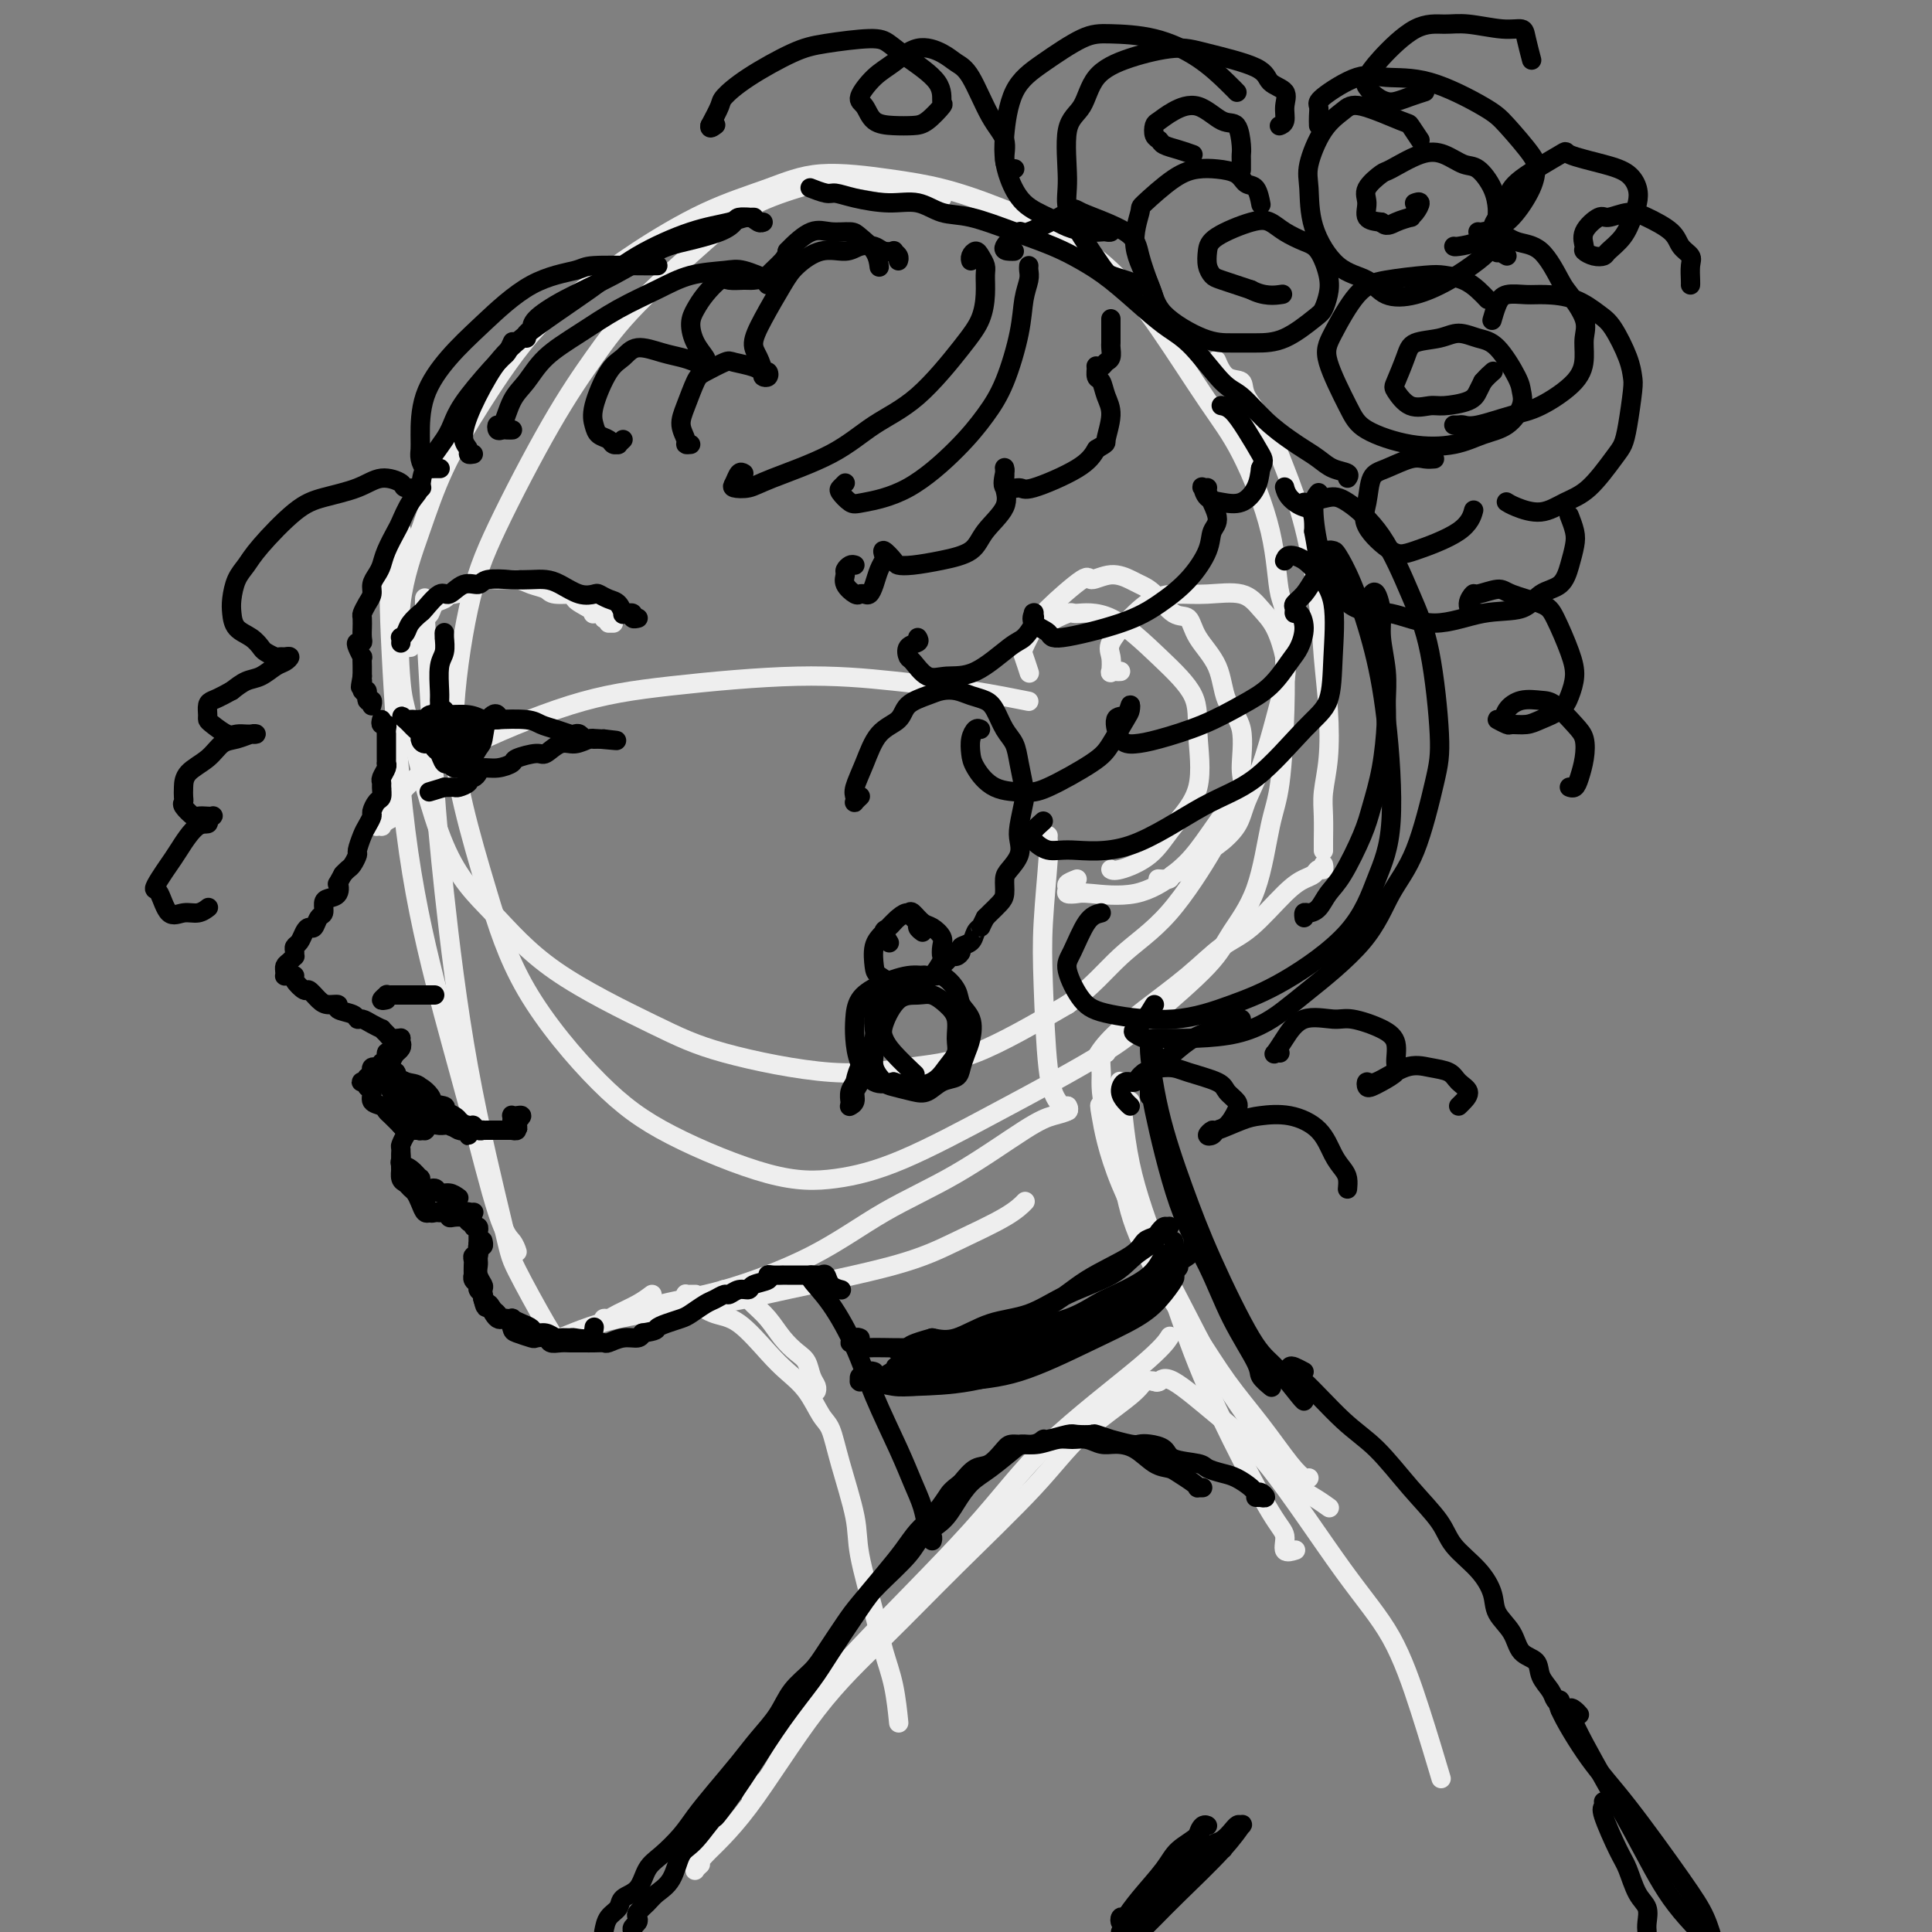 <svg viewBox='0 0 400 400' version='1.1' xmlns='http://www.w3.org/2000/svg' xmlns:xlink='http://www.w3.org/1999/xlink'><rect x="0" y="0" width="400" height="400" fill="#808080" stroke="none"/><g fill='none' stroke='#EEEEEE' stroke-width='4' stroke-linecap='round' stroke-linejoin='round'><path d='M195,41c-1.500,-0.772 -3.001,-1.545 -5,-2c-1.999,-0.455 -4.497,-0.594 -7,-1c-2.503,-0.406 -5.010,-1.081 -8,-1c-2.990,0.081 -6.464,0.918 -10,2c-3.536,1.082 -7.136,2.408 -10,4c-2.864,1.592 -4.992,3.449 -9,7c-4.008,3.551 -9.895,8.795 -14,13c-4.105,4.205 -6.429,7.370 -9,11c-2.571,3.630 -5.389,7.726 -9,14c-3.611,6.274 -8.015,14.727 -11,21c-2.985,6.273 -4.551,10.365 -6,17c-1.449,6.635 -2.781,15.811 -3,23c-0.219,7.189 0.673,12.390 2,18c1.327,5.610 3.088,11.629 5,18c1.912,6.371 3.976,13.092 8,20c4.024,6.908 10.008,14.001 15,19c4.992,4.999 8.992,7.903 15,11c6.008,3.097 14.026,6.386 20,8c5.974,1.614 9.905,1.553 14,1c4.095,-0.553 8.353,-1.598 14,-4c5.647,-2.402 12.682,-6.161 18,-9c5.318,-2.839 8.921,-4.760 13,-7c4.079,-2.240 8.636,-4.801 12,-7c3.364,-2.199 5.534,-4.037 9,-7c3.466,-2.963 8.228,-7.053 11,-10c2.772,-2.947 3.556,-4.753 5,-7c1.444,-2.247 3.550,-4.936 5,-9c1.450,-4.064 2.244,-9.502 3,-13c0.756,-3.498 1.473,-5.057 2,-9c0.527,-3.943 0.865,-10.269 1,-15c0.135,-4.731 0.068,-7.865 0,-11'/><path d='M266,136c0.746,-9.808 -0.388,-10.329 -1,-13c-0.612,-2.671 -0.702,-7.492 -2,-13c-1.298,-5.508 -3.805,-11.703 -6,-16c-2.195,-4.297 -4.077,-6.697 -7,-11c-2.923,-4.303 -6.886,-10.507 -10,-15c-3.114,-4.493 -5.378,-7.273 -8,-10c-2.622,-2.727 -5.601,-5.402 -10,-8c-4.399,-2.598 -10.218,-5.119 -15,-7c-4.782,-1.881 -8.526,-3.123 -12,-4c-3.474,-0.877 -6.677,-1.391 -11,-2c-4.323,-0.609 -9.764,-1.313 -14,-1c-4.236,0.313 -7.265,1.643 -11,3c-3.735,1.357 -8.177,2.741 -13,5c-4.823,2.259 -10.029,5.393 -14,8c-3.971,2.607 -6.707,4.687 -10,7c-3.293,2.313 -7.142,4.860 -11,9c-3.858,4.140 -7.724,9.872 -11,15c-3.276,5.128 -5.961,9.652 -8,14c-2.039,4.348 -3.432,8.518 -5,13c-1.568,4.482 -3.313,9.274 -4,15c-0.687,5.726 -0.318,12.385 0,16c0.318,3.615 0.584,4.185 2,10c1.416,5.815 3.982,16.875 7,24c3.018,7.125 6.489,10.313 10,14c3.511,3.687 7.063,7.871 13,12c5.937,4.129 14.258,8.203 20,11c5.742,2.797 8.903,4.319 15,6c6.097,1.681 15.129,3.523 22,4c6.871,0.477 11.581,-0.410 16,-1c4.419,-0.590 8.548,-0.883 14,-3c5.452,-2.117 12.226,-6.059 19,-10'/><path d='M221,208c4.962,-3.460 7.865,-7.109 11,-10c3.135,-2.891 6.500,-5.022 10,-9c3.500,-3.978 7.135,-9.802 9,-13c1.865,-3.198 1.962,-3.771 2,-4c0.038,-0.229 0.019,-0.115 0,0'/><path d='M84,113c-0.479,-0.600 -0.959,-1.201 -1,-2c-0.041,-0.799 0.356,-1.798 0,-1c-0.356,0.798 -1.465,3.393 -2,7c-0.535,3.607 -0.495,8.226 0,18c0.495,9.774 1.446,24.701 3,37c1.554,12.299 3.713,21.968 6,31c2.287,9.032 4.704,17.426 7,26c2.296,8.574 4.471,17.329 6,22c1.529,4.671 2.412,5.258 3,6c0.588,0.742 0.882,1.641 1,2c0.118,0.359 0.059,0.180 0,0'/><path d='M88,126c-0.007,-0.334 -0.013,-0.668 0,-1c0.013,-0.332 0.046,-0.662 0,-1c-0.046,-0.338 -0.172,-0.683 0,3c0.172,3.683 0.642,11.396 1,18c0.358,6.604 0.606,12.100 1,18c0.394,5.900 0.935,12.204 2,22c1.065,9.796 2.653,23.084 5,36c2.347,12.916 5.452,25.461 7,32c1.548,6.539 1.539,7.072 3,10c1.461,2.928 4.393,8.250 6,11c1.607,2.750 1.888,2.929 2,3c0.112,0.071 0.056,0.036 0,0'/><path d='M113,277c0.436,0.378 0.871,0.755 3,0c2.129,-0.755 5.951,-2.644 12,-4c6.049,-1.356 14.327,-2.179 20,-3c5.673,-0.821 8.743,-1.639 15,-3c6.257,-1.361 15.701,-3.265 22,-5c6.299,-1.735 9.451,-3.300 13,-5c3.549,-1.700 7.494,-3.535 10,-5c2.506,-1.465 3.573,-2.562 4,-3c0.427,-0.438 0.213,-0.219 0,0'/><path d='M135,268c-0.868,0.651 -1.735,1.301 -3,2c-1.265,0.699 -2.927,1.446 -4,2c-1.073,0.554 -1.557,0.917 -2,1c-0.443,0.083 -0.845,-0.112 -1,0c-0.155,0.112 -0.064,0.531 2,0c2.064,-0.531 6.102,-2.013 10,-3c3.898,-0.987 7.655,-1.479 13,-3c5.345,-1.521 12.278,-4.071 18,-7c5.722,-2.929 10.234,-6.238 15,-9c4.766,-2.762 9.785,-4.979 15,-8c5.215,-3.021 10.627,-6.848 14,-9c3.373,-2.152 4.708,-2.628 6,-3c1.292,-0.372 2.540,-0.639 3,-1c0.460,-0.361 0.131,-0.818 0,-1c-0.131,-0.182 -0.066,-0.091 0,0'/><path d='M221,229c0.173,0.554 0.347,1.107 0,1c-0.347,-0.107 -1.213,-0.875 -2,-2c-0.787,-1.125 -1.493,-2.605 -2,-7c-0.507,-4.395 -0.815,-11.703 -1,-17c-0.185,-5.297 -0.246,-8.582 0,-13c0.246,-4.418 0.798,-9.968 1,-13c0.202,-3.032 0.054,-3.547 0,-4c-0.054,-0.453 -0.016,-0.844 0,-1c0.016,-0.156 0.008,-0.078 0,0'/><path d='M82,169c-0.724,0.310 -1.447,0.621 -2,1c-0.553,0.379 -0.935,0.827 -1,1c-0.065,0.173 0.188,0.070 0,0c-0.188,-0.070 -0.817,-0.108 -1,0c-0.183,0.108 0.081,0.363 1,-1c0.919,-1.363 2.495,-4.345 5,-7c2.505,-2.655 5.940,-4.982 12,-8c6.060,-3.018 14.744,-6.726 22,-9c7.256,-2.274 13.084,-3.113 21,-4c7.916,-0.887 17.919,-1.820 26,-2c8.081,-0.180 14.238,0.395 20,1c5.762,0.605 11.128,1.240 16,2c4.872,0.760 9.249,1.646 11,2c1.751,0.354 0.875,0.177 0,0'/><path d='M232,139c-0.311,0.020 -0.622,0.040 -1,0c-0.378,-0.040 -0.822,-0.141 -1,0c-0.178,0.141 -0.089,0.525 0,0c0.089,-0.525 0.178,-1.959 0,-3c-0.178,-1.041 -0.623,-1.690 0,-3c0.623,-1.310 2.316,-3.282 4,-5c1.684,-1.718 3.360,-3.184 5,-4c1.640,-0.816 3.244,-0.983 5,-1c1.756,-0.017 3.665,0.116 6,0c2.335,-0.116 5.096,-0.481 7,0c1.904,0.481 2.950,1.807 4,3c1.050,1.193 2.105,2.253 3,4c0.895,1.747 1.631,4.182 2,6c0.369,1.818 0.372,3.021 0,5c-0.372,1.979 -1.117,4.736 -2,8c-0.883,3.264 -1.903,7.034 -3,10c-1.097,2.966 -2.269,5.126 -3,7c-0.731,1.874 -1.019,3.461 -2,5c-0.981,1.539 -2.653,3.029 -4,4c-1.347,0.971 -2.368,1.423 -3,2c-0.632,0.577 -0.873,1.279 -2,2c-1.127,0.721 -3.139,1.461 -4,2c-0.861,0.539 -0.571,0.876 -1,1c-0.429,0.124 -1.577,0.033 -2,0c-0.423,-0.033 -0.121,-0.010 0,0c0.121,0.010 0.060,0.005 0,0'/><path d='M223,182c-0.859,0.339 -1.718,0.679 -2,1c-0.282,0.321 0.014,0.625 0,1c-0.014,0.375 -0.339,0.821 0,1c0.339,0.179 1.342,0.091 2,0c0.658,-0.091 0.972,-0.185 3,0c2.028,0.185 5.770,0.650 9,0c3.230,-0.650 5.947,-2.413 8,-4c2.053,-1.587 3.443,-2.997 5,-5c1.557,-2.003 3.283,-4.599 5,-7c1.717,-2.401 3.427,-4.609 4,-6c0.573,-1.391 0.010,-1.967 0,-4c-0.010,-2.033 0.531,-5.523 0,-8c-0.531,-2.477 -2.136,-3.942 -3,-6c-0.864,-2.058 -0.986,-4.708 -2,-7c-1.014,-2.292 -2.919,-4.225 -4,-6c-1.081,-1.775 -1.338,-3.392 -2,-4c-0.662,-0.608 -1.730,-0.207 -3,-1c-1.270,-0.793 -2.744,-2.782 -4,-4c-1.256,-1.218 -2.296,-1.666 -3,-2c-0.704,-0.334 -1.074,-0.553 -2,-1c-0.926,-0.447 -2.408,-1.121 -4,-1c-1.592,0.121 -3.296,1.037 -4,1c-0.704,-0.037 -0.410,-1.028 -2,0c-1.590,1.028 -5.063,4.076 -7,6c-1.937,1.924 -2.337,2.723 -3,4c-0.663,1.277 -1.590,3.033 -2,4c-0.410,0.967 -0.303,1.145 0,2c0.303,0.855 0.801,2.387 1,3c0.199,0.613 0.100,0.306 0,0'/><path d='M217,130c0.116,0.051 0.231,0.102 0,0c-0.231,-0.102 -0.809,-0.358 0,-1c0.809,-0.642 3.005,-1.672 4,-2c0.995,-0.328 0.787,0.045 2,0c1.213,-0.045 3.846,-0.506 7,1c3.154,1.506 6.830,4.981 10,8c3.170,3.019 5.835,5.581 7,8c1.165,2.419 0.831,4.694 1,8c0.169,3.306 0.840,7.642 0,11c-0.840,3.358 -3.192,5.737 -5,8c-1.808,2.263 -3.072,4.411 -5,6c-1.928,1.589 -4.519,2.620 -6,3c-1.481,0.380 -1.852,0.109 -2,0c-0.148,-0.109 -0.074,-0.054 0,0'/><path d='M150,267c-0.118,0.001 -0.236,0.003 0,0c0.236,-0.003 0.825,-0.009 1,0c0.175,0.009 -0.063,0.035 0,0c0.063,-0.035 0.428,-0.130 1,0c0.572,0.130 1.350,0.486 2,1c0.650,0.514 1.172,1.186 2,2c0.828,0.814 1.962,1.769 3,3c1.038,1.231 1.981,2.739 3,4c1.019,1.261 2.115,2.275 3,3c0.885,0.725 1.557,1.161 2,2c0.443,0.839 0.655,2.081 1,3c0.345,0.919 0.824,1.517 1,2c0.176,0.483 0.050,0.852 0,1c-0.050,0.148 -0.025,0.074 0,0'/><path d='M144,268c-0.307,-0.007 -0.614,-0.014 -1,0c-0.386,0.014 -0.852,0.049 -1,0c-0.148,-0.049 0.023,-0.183 0,0c-0.023,0.183 -0.239,0.681 0,1c0.239,0.319 0.934,0.458 2,1c1.066,0.542 2.505,1.487 4,2c1.495,0.513 3.048,0.596 5,2c1.952,1.404 4.305,4.131 6,6c1.695,1.869 2.732,2.882 4,4c1.268,1.118 2.768,2.342 4,4c1.232,1.658 2.198,3.749 3,5c0.802,1.251 1.440,1.662 2,3c0.560,1.338 1.042,3.602 2,7c0.958,3.398 2.393,7.931 3,11c0.607,3.069 0.387,4.673 1,8c0.613,3.327 2.059,8.378 3,12c0.941,3.622 1.376,5.816 2,8c0.624,2.184 1.437,4.357 2,7c0.563,2.643 0.875,5.755 1,7c0.125,1.245 0.062,0.622 0,0'/><path d='M234,228c-0.316,0.098 -0.631,0.196 -1,0c-0.369,-0.196 -0.790,-0.686 -1,-2c-0.210,-1.314 -0.209,-3.452 0,-1c0.209,2.452 0.625,9.493 2,16c1.375,6.507 3.707,12.480 6,19c2.293,6.520 4.546,13.587 7,20c2.454,6.413 5.110,12.174 8,18c2.890,5.826 6.015,11.719 8,15c1.985,3.281 2.831,3.952 3,5c0.169,1.048 -0.339,2.475 0,3c0.339,0.525 1.525,0.150 2,0c0.475,-0.150 0.237,-0.075 0,0'/><path d='M230,231c-0.798,-0.794 -1.595,-1.589 -2,-2c-0.405,-0.411 -0.417,-0.439 0,2c0.417,2.439 1.265,7.346 4,14c2.735,6.654 7.358,15.056 11,22c3.642,6.944 6.304,12.428 9,17c2.696,4.572 5.426,8.230 8,12c2.574,3.770 4.991,7.651 7,10c2.009,2.349 3.611,3.166 5,4c1.389,0.834 2.566,1.686 3,2c0.434,0.314 0.124,0.090 0,0c-0.124,-0.090 -0.062,-0.045 0,0'/><path d='M271,306c-0.219,0.154 -0.437,0.308 -1,0c-0.563,-0.308 -1.470,-1.078 -3,-3c-1.530,-1.922 -3.684,-4.996 -6,-8c-2.316,-3.004 -4.793,-5.940 -7,-9c-2.207,-3.060 -4.143,-6.246 -6,-9c-1.857,-2.754 -3.636,-5.076 -6,-9c-2.364,-3.924 -5.313,-9.448 -7,-14c-1.687,-4.552 -2.113,-8.130 -3,-12c-0.887,-3.870 -2.234,-8.032 -3,-11c-0.766,-2.968 -0.951,-4.743 -1,-6c-0.049,-1.257 0.038,-1.997 0,-3c-0.038,-1.003 -0.203,-2.270 0,-3c0.203,-0.730 0.772,-0.923 1,-1c0.228,-0.077 0.114,-0.039 0,0'/><path d='M229,218c-0.453,-0.121 -0.905,-0.242 -1,0c-0.095,0.242 0.169,0.849 0,1c-0.169,0.151 -0.771,-0.152 -1,0c-0.229,0.152 -0.085,0.760 0,1c0.085,0.240 0.110,0.114 0,0c-0.110,-0.114 -0.355,-0.215 0,-1c0.355,-0.785 1.309,-2.254 3,-4c1.691,-1.746 4.118,-3.770 7,-6c2.882,-2.230 6.218,-4.667 9,-7c2.782,-2.333 5.011,-4.561 7,-6c1.989,-1.439 3.737,-2.088 6,-4c2.263,-1.912 5.041,-5.086 7,-7c1.959,-1.914 3.099,-2.569 4,-3c0.901,-0.431 1.562,-0.638 2,-1c0.438,-0.362 0.654,-0.881 1,-1c0.346,-0.119 0.824,0.160 1,0c0.176,-0.160 0.050,-0.760 0,-1c-0.050,-0.240 -0.025,-0.120 0,0'/><path d='M274,176c0.002,0.105 0.004,0.209 0,0c-0.004,-0.209 -0.014,-0.732 0,-2c0.014,-1.268 0.053,-3.280 0,-5c-0.053,-1.720 -0.198,-3.147 0,-5c0.198,-1.853 0.739,-4.133 1,-7c0.261,-2.867 0.244,-6.321 0,-10c-0.244,-3.679 -0.714,-7.581 -1,-11c-0.286,-3.419 -0.389,-6.354 -1,-11c-0.611,-4.646 -1.730,-11.004 -3,-16c-1.270,-4.996 -2.689,-8.632 -4,-12c-1.311,-3.368 -2.513,-6.469 -4,-9c-1.487,-2.531 -3.260,-4.493 -4,-6c-0.740,-1.507 -0.446,-2.559 -1,-3c-0.554,-0.441 -1.957,-0.273 -3,-1c-1.043,-0.727 -1.727,-2.351 -2,-3c-0.273,-0.649 -0.137,-0.325 0,0'/><path d='M156,369c0.131,0.275 0.261,0.550 0,1c-0.261,0.450 -0.914,1.077 -1,1c-0.086,-0.077 0.395,-0.856 1,-1c0.605,-0.144 1.335,0.347 3,-2c1.665,-2.347 4.266,-7.534 7,-12c2.734,-4.466 5.602,-8.213 12,-15c6.398,-6.787 16.328,-16.614 23,-24c6.672,-7.386 10.087,-12.330 16,-18c5.913,-5.670 14.323,-12.065 19,-16c4.677,-3.935 5.622,-5.410 6,-6c0.378,-0.590 0.189,-0.295 0,0'/><path d='M145,386c-0.411,0.376 -0.822,0.753 -1,1c-0.178,0.247 -0.123,0.366 0,0c0.123,-0.366 0.313,-1.215 2,-3c1.687,-1.785 4.872,-4.504 9,-10c4.128,-5.496 9.200,-13.769 14,-20c4.800,-6.231 9.328,-10.421 14,-15c4.672,-4.579 9.489,-9.546 15,-15c5.511,-5.454 11.718,-11.395 16,-16c4.282,-4.605 6.640,-7.875 10,-11c3.360,-3.125 7.724,-6.105 10,-8c2.276,-1.895 2.466,-2.704 3,-3c0.534,-0.296 1.413,-0.080 2,0c0.587,0.080 0.882,0.023 1,0c0.118,-0.023 0.059,-0.011 0,0'/><path d='M239,286c-0.079,-0.044 -0.158,-0.087 0,0c0.158,0.087 0.552,0.305 1,0c0.448,-0.305 0.951,-1.131 3,0c2.049,1.131 5.646,4.220 9,7c3.354,2.780 6.465,5.251 11,11c4.535,5.749 10.494,14.775 15,21c4.506,6.225 7.558,9.648 10,14c2.442,4.352 4.273,9.633 6,15c1.727,5.367 3.351,10.819 4,13c0.649,2.181 0.325,1.090 0,0'/><path d='M85,134c-0.368,0.057 -0.737,0.113 -1,0c-0.263,-0.113 -0.421,-0.396 0,-1c0.421,-0.604 1.421,-1.528 2,-2c0.579,-0.472 0.736,-0.493 1,-1c0.264,-0.507 0.635,-1.499 1,-2c0.365,-0.501 0.726,-0.512 1,-1c0.274,-0.488 0.463,-1.454 1,-2c0.537,-0.546 1.423,-0.671 2,-1c0.577,-0.329 0.844,-0.863 1,-1c0.156,-0.137 0.200,0.121 1,0c0.800,-0.121 2.357,-0.622 3,-1c0.643,-0.378 0.373,-0.634 1,-1c0.627,-0.366 2.150,-0.841 3,-1c0.850,-0.159 1.026,-0.000 2,0c0.974,0.000 2.746,-0.158 4,0c1.254,0.158 1.990,0.633 3,1c1.010,0.367 2.295,0.627 3,1c0.705,0.373 0.830,0.860 2,1c1.170,0.140 3.383,-0.067 4,0c0.617,0.067 -0.363,0.409 0,1c0.363,0.591 2.068,1.430 3,2c0.932,0.570 1.089,0.871 1,1c-0.089,0.129 -0.426,0.086 0,0c0.426,-0.086 1.615,-0.215 2,0c0.385,0.215 -0.033,0.776 0,1c0.033,0.224 0.516,0.112 1,0'/><path d='M126,128c1.099,1.000 0.346,1.000 0,1c-0.346,0.000 -0.285,0.000 0,0c0.285,-0.000 0.796,0.000 1,0c0.204,0.000 0.102,0.000 0,0'/></g>
<g fill='none' stroke='#000000' stroke-width='4' stroke-linecap='round' stroke-linejoin='round'><path d='M83,133c-0.007,0.118 -0.014,0.236 0,0c0.014,-0.236 0.050,-0.827 0,-1c-0.050,-0.173 -0.184,0.072 0,0c0.184,-0.072 0.686,-0.462 1,-1c0.314,-0.538 0.439,-1.224 1,-2c0.561,-0.776 1.556,-1.641 2,-2c0.444,-0.359 0.336,-0.211 1,-1c0.664,-0.789 2.101,-2.517 3,-3c0.899,-0.483 1.262,0.277 2,0c0.738,-0.277 1.853,-1.591 3,-2c1.147,-0.409 2.327,0.086 3,0c0.673,-0.086 0.840,-0.753 2,-1c1.160,-0.247 3.314,-0.073 5,0c1.686,0.073 2.904,0.044 4,0c1.096,-0.044 2.072,-0.104 3,0c0.928,0.104 1.810,0.371 3,1c1.190,0.629 2.690,1.620 4,2c1.310,0.380 2.432,0.148 3,0c0.568,-0.148 0.582,-0.211 1,0c0.418,0.211 1.240,0.698 2,1c0.760,0.302 1.456,0.421 2,1c0.544,0.579 0.934,1.618 1,2c0.066,0.382 -0.194,0.106 0,0c0.194,-0.106 0.840,-0.042 1,0c0.160,0.042 -0.167,0.064 0,0c0.167,-0.064 0.828,-0.213 1,0c0.172,0.213 -0.146,0.788 0,1c0.146,0.212 0.756,0.061 1,0c0.244,-0.061 0.122,-0.030 0,0'/><path d='M92,132c-0.002,0.123 -0.004,0.246 0,0c0.004,-0.246 0.015,-0.862 0,-1c-0.015,-0.138 -0.057,0.201 0,1c0.057,0.799 0.212,2.059 0,3c-0.212,0.941 -0.790,1.562 -1,3c-0.210,1.438 -0.053,3.692 0,5c0.053,1.308 0.000,1.671 0,2c-0.000,0.329 0.051,0.624 0,1c-0.051,0.376 -0.206,0.832 0,1c0.206,0.168 0.773,0.048 1,0c0.227,-0.048 0.113,-0.024 0,0'/><path d='M88,149c-0.521,-0.031 -1.041,-0.062 -1,0c0.041,0.062 0.644,0.216 1,0c0.356,-0.216 0.465,-0.804 1,-1c0.535,-0.196 1.494,-0.001 3,0c1.506,0.001 3.557,-0.193 5,0c1.443,0.193 2.276,0.772 3,1c0.724,0.228 1.339,0.103 3,0c1.661,-0.103 4.367,-0.185 6,0c1.633,0.185 2.192,0.637 3,1c0.808,0.363 1.866,0.637 3,1c1.134,0.363 2.345,0.815 3,1c0.655,0.185 0.754,0.102 1,0c0.246,-0.102 0.641,-0.223 1,0c0.359,0.223 0.684,0.792 1,1c0.316,0.208 0.624,0.056 1,0c0.376,-0.056 0.822,-0.015 1,0c0.178,0.015 0.089,0.004 0,0c-0.089,-0.004 -0.178,-0.001 0,0c0.178,0.001 0.622,0.000 1,0c0.378,-0.000 0.689,-0.000 1,0'/><path d='M125,153c5.560,0.620 0.959,0.170 -1,0c-1.959,-0.170 -1.276,-0.062 -1,0c0.276,0.062 0.144,0.077 0,0c-0.144,-0.077 -0.301,-0.246 -1,0c-0.699,0.246 -1.939,0.906 -3,1c-1.061,0.094 -1.942,-0.379 -3,0c-1.058,0.379 -2.292,1.608 -3,2c-0.708,0.392 -0.890,-0.053 -2,0c-1.110,0.053 -3.148,0.605 -4,1c-0.852,0.395 -0.518,0.632 -1,1c-0.482,0.368 -1.780,0.869 -3,1c-1.220,0.131 -2.364,-0.106 -3,0c-0.636,0.106 -0.766,0.554 -1,1c-0.234,0.446 -0.573,0.890 -1,1c-0.427,0.110 -0.941,-0.114 -1,0c-0.059,0.114 0.339,0.566 0,1c-0.339,0.434 -1.414,0.848 -2,1c-0.586,0.152 -0.683,0.041 -1,0c-0.317,-0.041 -0.855,-0.011 -1,0c-0.145,0.011 0.101,0.003 0,0c-0.101,-0.003 -0.551,-0.002 -1,0'/><path d='M92,163c-5.500,1.667 -2.750,0.833 0,0'/><path d='M88,150c0.142,0.024 0.285,0.048 0,0c-0.285,-0.048 -0.996,-0.166 -1,0c-0.004,0.166 0.701,0.618 1,1c0.299,0.382 0.193,0.695 0,1c-0.193,0.305 -0.473,0.603 0,1c0.473,0.397 1.698,0.892 2,1c0.302,0.108 -0.320,-0.171 0,0c0.320,0.171 1.582,0.793 2,1c0.418,0.207 -0.007,-0.000 0,0c0.007,0.000 0.446,0.207 1,0c0.554,-0.207 1.224,-0.829 2,-1c0.776,-0.171 1.657,0.109 2,0c0.343,-0.109 0.149,-0.608 0,-1c-0.149,-0.392 -0.253,-0.676 0,-1c0.253,-0.324 0.862,-0.687 1,-1c0.138,-0.313 -0.196,-0.574 0,-1c0.196,-0.426 0.921,-1.015 1,-1c0.079,0.015 -0.489,0.634 -1,1c-0.511,0.366 -0.964,0.480 -1,1c-0.036,0.520 0.345,1.446 0,2c-0.345,0.554 -1.416,0.737 -2,1c-0.584,0.263 -0.682,0.607 -1,1c-0.318,0.393 -0.855,0.837 -1,1c-0.145,0.163 0.101,0.047 0,0c-0.101,-0.047 -0.551,-0.023 -1,0'/><path d='M92,156c-1.095,1.070 -0.332,0.246 0,0c0.332,-0.246 0.234,0.085 0,0c-0.234,-0.085 -0.603,-0.586 -1,-1c-0.397,-0.414 -0.823,-0.741 -1,-1c-0.177,-0.259 -0.104,-0.448 0,-1c0.104,-0.552 0.238,-1.465 0,-2c-0.238,-0.535 -0.849,-0.691 -1,-1c-0.151,-0.309 0.159,-0.771 0,-1c-0.159,-0.229 -0.786,-0.226 -1,0c-0.214,0.226 -0.016,0.675 0,1c0.016,0.325 -0.151,0.525 0,1c0.151,0.475 0.619,1.223 1,2c0.381,0.777 0.676,1.582 1,2c0.324,0.418 0.676,0.449 1,1c0.324,0.551 0.620,1.621 1,2c0.380,0.379 0.845,0.065 1,0c0.155,-0.065 0.001,0.118 0,0c-0.001,-0.118 0.151,-0.539 0,-1c-0.151,-0.461 -0.605,-0.964 -1,-1c-0.395,-0.036 -0.732,0.394 -1,0c-0.268,-0.394 -0.467,-1.611 -1,-2c-0.533,-0.389 -1.399,0.051 -2,0c-0.601,-0.051 -0.935,-0.592 -1,-1c-0.065,-0.408 0.140,-0.684 0,-1c-0.140,-0.316 -0.625,-0.672 -1,-1c-0.375,-0.328 -0.639,-0.627 -1,-1c-0.361,-0.373 -0.817,-0.821 -1,-1c-0.183,-0.179 -0.091,-0.090 0,0'/><path d='M84,149c-1.444,-1.392 -0.556,-0.373 0,0c0.556,0.373 0.778,0.100 1,0c0.222,-0.100 0.443,-0.028 1,0c0.557,0.028 1.448,0.011 2,0c0.552,-0.011 0.764,-0.017 1,0c0.236,0.017 0.497,0.056 1,0c0.503,-0.056 1.249,-0.207 2,0c0.751,0.207 1.508,0.773 2,1c0.492,0.227 0.718,0.114 1,0c0.282,-0.114 0.621,-0.231 1,0c0.379,0.231 0.799,0.809 1,1c0.201,0.191 0.184,-0.005 0,0c-0.184,0.005 -0.535,0.212 -1,0c-0.465,-0.212 -1.042,-0.841 -2,-1c-0.958,-0.159 -2.295,0.153 -3,0c-0.705,-0.153 -0.777,-0.770 -1,-1c-0.223,-0.230 -0.597,-0.074 -1,0c-0.403,0.074 -0.837,0.065 -1,0c-0.163,-0.065 -0.056,-0.186 0,0c0.056,0.186 0.061,0.680 0,1c-0.061,0.320 -0.189,0.468 0,1c0.189,0.532 0.694,1.449 1,2c0.306,0.551 0.412,0.735 1,1c0.588,0.265 1.658,0.610 2,1c0.342,0.390 -0.045,0.826 0,1c0.045,0.174 0.523,0.087 1,0'/><path d='M93,156c0.772,1.340 0.203,1.191 0,1c-0.203,-0.191 -0.040,-0.423 0,-1c0.040,-0.577 -0.043,-1.498 0,-2c0.043,-0.502 0.214,-0.584 0,-1c-0.214,-0.416 -0.811,-1.168 -1,-2c-0.189,-0.832 0.030,-1.746 0,-2c-0.030,-0.254 -0.309,0.153 0,1c0.309,0.847 1.207,2.134 2,3c0.793,0.866 1.483,1.310 2,2c0.517,0.690 0.862,1.626 1,2c0.138,0.374 0.069,0.187 0,0'/><path d='M95,152c-0.309,0.438 -0.619,0.877 -1,1c-0.381,0.123 -0.835,-0.069 -1,0c-0.165,0.069 -0.041,0.401 0,1c0.041,0.599 -0.001,1.467 0,2c0.001,0.533 0.044,0.730 0,1c-0.044,0.270 -0.177,0.612 0,1c0.177,0.388 0.664,0.822 1,1c0.336,0.178 0.523,0.099 1,0c0.477,-0.099 1.246,-0.218 2,-1c0.754,-0.782 1.495,-2.227 2,-3c0.505,-0.773 0.773,-0.873 1,-2c0.227,-1.127 0.411,-3.279 1,-4c0.589,-0.721 1.583,-0.010 2,0c0.417,0.010 0.258,-0.681 0,-1c-0.258,-0.319 -0.615,-0.265 -1,0c-0.385,0.265 -0.797,0.740 -1,1c-0.203,0.260 -0.198,0.304 -1,1c-0.802,0.696 -2.411,2.042 -3,3c-0.589,0.958 -0.159,1.527 0,2c0.159,0.473 0.045,0.849 0,1c-0.045,0.151 -0.023,0.075 0,0'/><path d='M106,71c0.095,-0.213 0.191,-0.427 0,0c-0.191,0.427 -0.668,1.494 -1,2c-0.332,0.506 -0.520,0.452 -2,2c-1.480,1.548 -4.251,4.697 -6,7c-1.749,2.303 -2.474,3.759 -3,5c-0.526,1.241 -0.852,2.266 -2,4c-1.148,1.734 -3.119,4.178 -4,6c-0.881,1.822 -0.674,3.023 -1,4c-0.326,0.977 -1.187,1.732 -2,3c-0.813,1.268 -1.580,3.050 -2,4c-0.420,0.950 -0.495,1.070 -1,2c-0.505,0.930 -1.441,2.672 -2,4c-0.559,1.328 -0.741,2.242 -1,3c-0.259,0.758 -0.595,1.359 -1,2c-0.405,0.641 -0.879,1.322 -1,2c-0.121,0.678 0.111,1.352 0,2c-0.111,0.648 -0.566,1.268 -1,2c-0.434,0.732 -0.849,1.576 -1,2c-0.151,0.424 -0.040,0.429 0,1c0.040,0.571 0.007,1.708 0,2c-0.007,0.292 0.011,-0.260 0,0c-0.011,0.260 -0.052,1.331 0,2c0.052,0.669 0.196,0.934 0,1c-0.196,0.066 -0.732,-0.068 -1,0c-0.268,0.068 -0.268,0.337 0,1c0.268,0.663 0.804,1.719 1,2c0.196,0.281 0.053,-0.213 0,0c-0.053,0.213 -0.014,1.134 0,2c0.014,0.866 0.004,1.676 0,2c-0.004,0.324 -0.002,0.162 0,0'/><path d='M75,140c-0.756,4.118 -0.146,1.414 0,1c0.146,-0.414 -0.171,1.462 0,2c0.171,0.538 0.830,-0.262 1,0c0.170,0.262 -0.150,1.586 0,2c0.150,0.414 0.771,-0.081 1,0c0.229,0.081 0.065,0.737 0,1c-0.065,0.263 -0.033,0.131 0,0'/><path d='M79,149c-0.113,0.444 -0.226,0.888 0,1c0.226,0.112 0.793,-0.110 1,0c0.207,0.110 0.056,0.550 0,1c-0.056,0.450 -0.015,0.908 0,1c0.015,0.092 0.004,-0.183 0,0c-0.004,0.183 -0.001,0.823 0,1c0.001,0.177 0.000,-0.107 0,0c-0.000,0.107 0.000,0.607 0,1c-0.000,0.393 -0.000,0.679 0,1c0.000,0.321 0.001,0.676 0,1c-0.001,0.324 -0.004,0.615 0,1c0.004,0.385 0.015,0.863 0,1c-0.015,0.137 -0.057,-0.066 0,0c0.057,0.066 0.212,0.403 0,1c-0.212,0.597 -0.792,1.454 -1,2c-0.208,0.546 -0.046,0.780 0,1c0.046,0.220 -0.025,0.425 0,1c0.025,0.575 0.147,1.519 0,2c-0.147,0.481 -0.564,0.498 -1,1c-0.436,0.502 -0.891,1.490 -1,2c-0.109,0.510 0.129,0.541 0,1c-0.129,0.459 -0.626,1.345 -1,2c-0.374,0.655 -0.625,1.079 -1,2c-0.375,0.921 -0.874,2.341 -1,3c-0.126,0.659 0.121,0.558 0,1c-0.121,0.442 -0.609,1.427 -1,2c-0.391,0.573 -0.683,0.735 -1,1c-0.317,0.265 -0.658,0.632 -1,1'/><path d='M71,181c-1.492,2.821 -1.222,1.873 -1,2c0.222,0.127 0.396,1.328 0,2c-0.396,0.672 -1.363,0.815 -2,1c-0.637,0.185 -0.944,0.413 -1,1c-0.056,0.587 0.140,1.532 0,2c-0.140,0.468 -0.615,0.458 -1,1c-0.385,0.542 -0.681,1.637 -1,2c-0.319,0.363 -0.660,-0.005 -1,0c-0.340,0.005 -0.680,0.384 -1,1c-0.320,0.616 -0.621,1.471 -1,2c-0.379,0.529 -0.836,0.733 -1,1c-0.164,0.267 -0.034,0.596 0,1c0.034,0.404 -0.030,0.882 0,1c0.030,0.118 0.152,-0.126 0,0c-0.152,0.126 -0.577,0.621 -1,1c-0.423,0.379 -0.845,0.640 -1,1c-0.155,0.360 -0.044,0.817 0,1c0.044,0.183 0.022,0.091 0,0'/><path d='M59,201c0.021,0.424 0.042,0.847 0,1c-0.042,0.153 -0.148,0.035 0,0c0.148,-0.035 0.550,0.013 1,0c0.450,-0.013 0.950,-0.088 1,0c0.050,0.088 -0.349,0.339 0,1c0.349,0.661 1.447,1.731 2,2c0.553,0.269 0.562,-0.265 1,0c0.438,0.265 1.305,1.328 2,2c0.695,0.672 1.219,0.955 2,1c0.781,0.045 1.819,-0.146 2,0c0.181,0.146 -0.496,0.630 0,1c0.496,0.370 2.165,0.625 3,1c0.835,0.375 0.836,0.870 1,1c0.164,0.130 0.492,-0.106 1,0c0.508,0.106 1.197,0.554 2,1c0.803,0.446 1.721,0.890 2,1c0.279,0.110 -0.079,-0.114 0,0c0.079,0.114 0.596,0.566 1,1c0.404,0.434 0.697,0.848 1,1c0.303,0.152 0.617,0.041 1,0c0.383,-0.041 0.834,-0.011 1,0c0.166,0.011 0.047,0.003 0,0c-0.047,-0.003 -0.024,-0.002 0,0'/><path d='M80,207c-0.540,0.113 -1.080,0.226 -1,0c0.080,-0.226 0.780,-0.793 1,-1c0.220,-0.207 -0.039,-0.056 0,0c0.039,0.056 0.377,0.015 1,0c0.623,-0.015 1.530,-0.004 2,0c0.470,0.004 0.503,0.001 1,0c0.497,-0.001 1.456,-0.000 2,0c0.544,0.000 0.671,0.000 1,0c0.329,-0.000 0.859,-0.000 1,0c0.141,0.000 -0.106,0.000 0,0c0.106,-0.000 0.567,-0.000 1,0c0.433,0.000 0.838,0.000 1,0c0.162,-0.000 0.081,-0.000 0,0'/><path d='M83,215c0.006,-0.087 0.012,-0.175 0,0c-0.012,0.175 -0.041,0.611 0,1c0.041,0.389 0.151,0.731 0,1c-0.151,0.269 -0.562,0.464 -1,1c-0.438,0.536 -0.901,1.412 -1,2c-0.099,0.588 0.166,0.889 0,1c-0.166,0.111 -0.762,0.032 -1,0c-0.238,-0.032 -0.119,-0.016 0,0'/><path d='M82,218c-0.107,0.077 -0.213,0.155 0,0c0.213,-0.155 0.747,-0.541 1,-1c0.253,-0.459 0.227,-0.991 0,-1c-0.227,-0.009 -0.653,0.504 -1,1c-0.347,0.496 -0.614,0.974 -1,1c-0.386,0.026 -0.891,-0.399 -1,0c-0.109,0.399 0.177,1.623 0,2c-0.177,0.377 -0.818,-0.092 -1,0c-0.182,0.092 0.096,0.747 0,1c-0.096,0.253 -0.566,0.105 -1,0c-0.434,-0.105 -0.833,-0.168 -1,0c-0.167,0.168 -0.101,0.567 0,1c0.101,0.433 0.236,0.901 0,1c-0.236,0.099 -0.844,-0.170 -1,0c-0.156,0.170 0.139,0.781 0,1c-0.139,0.219 -0.713,0.047 -1,0c-0.287,-0.047 -0.289,0.033 0,0c0.289,-0.033 0.869,-0.178 1,0c0.131,0.178 -0.186,0.678 0,1c0.186,0.322 0.875,0.466 1,1c0.125,0.534 -0.313,1.457 0,2c0.313,0.543 1.377,0.706 2,1c0.623,0.294 0.806,0.718 1,1c0.194,0.282 0.398,0.422 1,1c0.602,0.578 1.600,1.594 2,2c0.400,0.406 0.200,0.203 0,0'/><path d='M83,233c1.493,1.619 1.724,1.166 2,1c0.276,-0.166 0.596,-0.045 1,0c0.404,0.045 0.893,0.013 1,0c0.107,-0.013 -0.167,-0.007 0,0c0.167,0.007 0.773,0.017 1,0c0.227,-0.017 0.073,-0.059 0,0c-0.073,0.059 -0.065,0.219 0,0c0.065,-0.219 0.186,-0.818 0,-1c-0.186,-0.182 -0.680,0.054 -1,0c-0.320,-0.054 -0.467,-0.398 -1,-1c-0.533,-0.602 -1.453,-1.461 -2,-2c-0.547,-0.539 -0.721,-0.757 -1,-1c-0.279,-0.243 -0.664,-0.510 -1,-1c-0.336,-0.490 -0.624,-1.203 -1,-2c-0.376,-0.797 -0.839,-1.677 -1,-2c-0.161,-0.323 -0.019,-0.089 0,0c0.019,0.089 -0.086,0.035 0,0c0.086,-0.035 0.362,-0.049 1,0c0.638,0.049 1.638,0.161 2,0c0.362,-0.161 0.087,-0.594 1,0c0.913,0.594 3.014,2.215 4,3c0.986,0.785 0.859,0.734 1,1c0.141,0.266 0.552,0.850 1,1c0.448,0.150 0.935,-0.135 1,0c0.065,0.135 -0.290,0.690 0,1c0.290,0.310 1.226,0.374 1,0c-0.226,-0.374 -1.613,-1.187 -3,-2'/><path d='M89,228c1.170,-0.034 -0.405,-2.120 -2,-3c-1.595,-0.880 -3.209,-0.555 -4,-1c-0.791,-0.445 -0.760,-1.661 -1,-2c-0.240,-0.339 -0.753,0.197 -1,0c-0.247,-0.197 -0.228,-1.128 0,-1c0.228,0.128 0.666,1.316 1,2c0.334,0.684 0.565,0.866 1,1c0.435,0.134 1.072,0.222 2,1c0.928,0.778 2.145,2.248 3,3c0.855,0.752 1.349,0.787 2,1c0.651,0.213 1.459,0.603 2,1c0.541,0.397 0.814,0.799 1,1c0.186,0.201 0.283,0.201 0,0c-0.283,-0.201 -0.947,-0.603 -1,-1c-0.053,-0.397 0.504,-0.790 0,-1c-0.504,-0.210 -2.070,-0.238 -3,-1c-0.930,-0.762 -1.224,-2.257 -2,-3c-0.776,-0.743 -2.034,-0.732 -3,-1c-0.966,-0.268 -1.640,-0.815 -1,0c0.640,0.815 2.593,2.993 4,4c1.407,1.007 2.269,0.845 3,1c0.731,0.155 1.330,0.629 2,1c0.670,0.371 1.411,0.638 2,1c0.589,0.362 1.025,0.818 1,1c-0.025,0.182 -0.513,0.091 -1,0'/><path d='M94,232c1.653,1.365 -0.713,-0.223 -2,-1c-1.287,-0.777 -1.494,-0.745 -2,-1c-0.506,-0.255 -1.311,-0.798 -2,-1c-0.689,-0.202 -1.262,-0.062 -2,0c-0.738,0.062 -1.642,0.045 -2,0c-0.358,-0.045 -0.171,-0.118 0,0c0.171,0.118 0.326,0.428 1,1c0.674,0.572 1.868,1.407 3,2c1.132,0.593 2.202,0.943 3,1c0.798,0.057 1.323,-0.181 2,0c0.677,0.181 1.506,0.781 2,1c0.494,0.219 0.653,0.057 1,0c0.347,-0.057 0.882,-0.008 1,0c0.118,0.008 -0.180,-0.025 0,0c0.180,0.025 0.838,0.108 0,0c-0.838,-0.108 -3.172,-0.408 -4,-1c-0.828,-0.592 -0.151,-1.476 -1,-2c-0.849,-0.524 -3.224,-0.687 -4,-1c-0.776,-0.313 0.046,-0.774 0,-1c-0.046,-0.226 -0.960,-0.215 -1,0c-0.040,0.215 0.795,0.635 1,1c0.205,0.365 -0.218,0.676 0,1c0.218,0.324 1.078,0.662 2,1c0.922,0.338 1.907,0.676 3,1c1.093,0.324 2.293,0.633 3,1c0.707,0.367 0.921,0.791 1,1c0.079,0.209 0.023,0.203 0,0c-0.023,-0.203 -0.011,-0.601 0,-1'/><path d='M97,234c1.398,0.426 -0.609,-1.009 -2,-2c-1.391,-0.991 -2.168,-1.538 -3,-2c-0.832,-0.462 -1.720,-0.840 -2,-1c-0.280,-0.160 0.047,-0.103 0,0c-0.047,0.103 -0.467,0.251 -1,0c-0.533,-0.251 -1.180,-0.900 -1,-1c0.180,-0.100 1.186,0.351 2,1c0.814,0.649 1.436,1.498 2,2c0.564,0.502 1.069,0.656 2,1c0.931,0.344 2.287,0.877 3,1c0.713,0.123 0.784,-0.163 1,0c0.216,0.163 0.579,0.776 1,1c0.421,0.224 0.901,0.060 1,0c0.099,-0.060 -0.182,-0.016 0,0c0.182,0.016 0.827,0.004 1,0c0.173,-0.004 -0.127,-0.001 0,0c0.127,0.001 0.679,0.000 1,0c0.321,-0.000 0.410,-0.000 1,0c0.590,0.000 1.679,0.001 2,0c0.321,-0.001 -0.128,-0.004 0,0c0.128,0.004 0.833,0.015 1,0c0.167,-0.015 -0.204,-0.057 0,0c0.204,0.057 0.982,0.211 1,0c0.018,-0.211 -0.726,-0.788 -1,-1c-0.274,-0.212 -0.078,-0.061 0,0c0.078,0.061 0.039,0.030 0,0'/><path d='M106,233c2.589,0.663 0.560,0.322 0,0c-0.560,-0.322 0.347,-0.623 1,-1c0.653,-0.377 1.051,-0.829 1,-1c-0.051,-0.171 -0.549,-0.060 -1,0c-0.451,0.060 -0.853,0.069 -1,0c-0.147,-0.069 -0.039,-0.214 0,0c0.039,0.214 0.011,0.788 0,1c-0.011,0.212 -0.003,0.060 0,0c0.003,-0.060 0.002,-0.030 0,0'/><path d='M87,234c-0.022,0.105 -0.044,0.210 0,0c0.044,-0.210 0.153,-0.734 0,-1c-0.153,-0.266 -0.566,-0.274 -1,0c-0.434,0.274 -0.887,0.831 -1,1c-0.113,0.169 0.113,-0.049 0,0c-0.113,0.049 -0.566,0.365 -1,1c-0.434,0.635 -0.849,1.588 -1,2c-0.151,0.412 -0.037,0.281 0,1c0.037,0.719 -0.001,2.287 0,3c0.001,0.713 0.042,0.572 0,1c-0.042,0.428 -0.166,1.427 0,2c0.166,0.573 0.622,0.721 1,1c0.378,0.279 0.679,0.688 1,1c0.321,0.312 0.662,0.529 1,1c0.338,0.471 0.671,1.198 1,2c0.329,0.802 0.652,1.678 1,2c0.348,0.322 0.720,0.090 1,0c0.280,-0.090 0.469,-0.038 1,0c0.531,0.038 1.403,0.063 2,0c0.597,-0.063 0.920,-0.212 1,0c0.080,0.212 -0.083,0.785 0,1c0.083,0.215 0.414,0.072 1,0c0.586,-0.072 1.429,-0.072 2,0c0.571,0.072 0.871,0.215 1,0c0.129,-0.215 0.087,-0.790 0,-1c-0.087,-0.210 -0.219,-0.056 0,0c0.219,0.056 0.790,0.015 1,0c0.210,-0.015 0.060,-0.004 0,0c-0.060,0.004 -0.030,0.002 0,0'/><path d='M95,248c-0.635,-0.458 -1.271,-0.915 -2,-1c-0.729,-0.085 -1.553,0.203 -2,0c-0.447,-0.203 -0.518,-0.898 -1,-1c-0.482,-0.102 -1.377,0.390 -2,0c-0.623,-0.390 -0.976,-1.663 -1,-2c-0.024,-0.337 0.281,0.260 0,0c-0.281,-0.260 -1.147,-1.377 -2,-2c-0.853,-0.623 -1.693,-0.753 -2,-1c-0.307,-0.247 -0.082,-0.613 0,-1c0.082,-0.387 0.021,-0.795 0,-1c-0.021,-0.205 -0.004,-0.207 0,0c0.004,0.207 -0.006,0.623 0,1c0.006,0.377 0.029,0.716 0,1c-0.029,0.284 -0.110,0.512 0,1c0.110,0.488 0.411,1.234 1,2c0.589,0.766 1.467,1.550 2,2c0.533,0.450 0.720,0.565 1,1c0.280,0.435 0.653,1.188 1,2c0.347,0.812 0.666,1.682 1,2c0.334,0.318 0.681,0.085 1,0c0.319,-0.085 0.610,-0.023 1,0c0.390,0.023 0.878,0.006 1,0c0.122,-0.006 -0.122,-0.001 0,0c0.122,0.001 0.611,-0.000 1,0c0.389,0.000 0.679,0.003 1,0c0.321,-0.003 0.674,-0.011 1,0c0.326,0.011 0.626,0.041 1,0c0.374,-0.041 0.821,-0.155 1,0c0.179,0.155 0.089,0.577 0,1'/><path d='M97,252c1.078,0.172 0.274,0.103 0,0c-0.274,-0.103 -0.017,-0.239 0,0c0.017,0.239 -0.206,0.853 0,1c0.206,0.147 0.840,-0.171 1,0c0.160,0.171 -0.153,0.833 0,1c0.153,0.167 0.773,-0.162 1,0c0.227,0.162 0.061,0.813 0,1c-0.061,0.187 -0.017,-0.092 0,0c0.017,0.092 0.005,0.554 0,1c-0.005,0.446 -0.005,0.875 0,1c0.005,0.125 0.015,-0.054 0,0c-0.015,0.054 -0.057,0.342 0,1c0.057,0.658 0.211,1.687 0,2c-0.211,0.313 -0.788,-0.089 -1,0c-0.212,0.089 -0.058,0.668 0,1c0.058,0.332 0.020,0.418 0,1c-0.020,0.582 -0.020,1.662 0,2c0.020,0.338 0.062,-0.064 0,0c-0.062,0.064 -0.226,0.595 0,1c0.226,0.405 0.844,0.686 1,1c0.156,0.314 -0.150,0.661 0,1c0.150,0.339 0.757,0.668 1,1c0.243,0.332 0.121,0.666 0,1'/><path d='M100,269c0.644,2.808 0.755,1.327 1,1c0.245,-0.327 0.624,0.500 1,1c0.376,0.500 0.747,0.673 1,1c0.253,0.327 0.386,0.808 1,1c0.614,0.192 1.708,0.094 2,0c0.292,-0.094 -0.217,-0.184 0,0c0.217,0.184 1.161,0.642 2,1c0.839,0.358 1.571,0.618 2,1c0.429,0.382 0.553,0.887 1,1c0.447,0.113 1.217,-0.166 2,0c0.783,0.166 1.579,0.779 2,1c0.421,0.221 0.467,0.052 1,0c0.533,-0.052 1.555,0.014 2,0c0.445,-0.014 0.315,-0.107 1,0c0.685,0.107 2.184,0.413 3,0c0.816,-0.413 0.947,-1.547 1,-2c0.053,-0.453 0.026,-0.227 0,0'/><path d='M100,257c-0.030,-0.120 -0.061,-0.239 0,0c0.061,0.239 0.212,0.838 0,1c-0.212,0.162 -0.789,-0.112 -1,0c-0.211,0.112 -0.058,0.610 0,1c0.058,0.390 0.019,0.672 0,1c-0.019,0.328 -0.019,0.703 0,1c0.019,0.297 0.057,0.518 0,1c-0.057,0.482 -0.209,1.226 0,2c0.209,0.774 0.780,1.578 1,2c0.220,0.422 0.090,0.461 0,1c-0.090,0.539 -0.140,1.577 0,2c0.140,0.423 0.469,0.232 1,1c0.531,0.768 1.263,2.497 2,3c0.737,0.503 1.478,-0.219 2,0c0.522,0.219 0.826,1.378 1,2c0.174,0.622 0.217,0.706 1,1c0.783,0.294 2.307,0.797 3,1c0.693,0.203 0.557,0.107 1,0c0.443,-0.107 1.467,-0.225 2,0c0.533,0.225 0.577,0.792 1,1c0.423,0.208 1.226,0.056 2,0c0.774,-0.056 1.519,-0.015 2,0c0.481,0.015 0.696,0.004 1,0c0.304,-0.004 0.696,0.000 1,0c0.304,-0.000 0.521,-0.004 1,0c0.479,0.004 1.221,0.016 2,0c0.779,-0.016 1.596,-0.060 2,0c0.404,0.060 0.397,0.222 1,0c0.603,-0.222 1.816,-0.829 3,-1c1.184,-0.171 2.338,0.094 3,0c0.662,-0.094 0.831,-0.547 1,-1'/><path d='M133,276c3.231,-0.489 2.809,-0.712 3,-1c0.191,-0.288 0.995,-0.640 2,-1c1.005,-0.360 2.209,-0.727 3,-1c0.791,-0.273 1.167,-0.450 2,-1c0.833,-0.550 2.124,-1.472 3,-2c0.876,-0.528 1.338,-0.663 2,-1c0.662,-0.337 1.523,-0.878 2,-1c0.477,-0.122 0.570,0.175 1,0c0.430,-0.175 1.197,-0.821 2,-1c0.803,-0.179 1.643,0.110 2,0c0.357,-0.110 0.233,-0.618 1,-1c0.767,-0.382 2.425,-0.638 3,-1c0.575,-0.362 0.066,-0.829 0,-1c-0.066,-0.171 0.311,-0.046 1,0c0.689,0.046 1.691,0.012 2,0c0.309,-0.012 -0.076,-0.003 0,0c0.076,0.003 0.612,0.001 1,0c0.388,-0.001 0.629,-0.000 1,0c0.371,0.000 0.874,0.000 1,0c0.126,-0.000 -0.124,-0.000 0,0c0.124,0.000 0.621,0.000 1,0c0.379,-0.000 0.641,-0.000 1,0c0.359,0.000 0.817,0.001 1,0c0.183,-0.001 0.091,-0.002 0,0c-0.091,0.002 -0.180,0.007 0,0c0.180,-0.007 0.630,-0.026 1,0c0.370,0.026 0.660,0.098 1,0c0.340,-0.098 0.730,-0.367 1,0c0.270,0.367 0.419,1.368 1,2c0.581,0.632 1.595,0.895 2,1c0.405,0.105 0.203,0.053 0,0'/><path d='M109,70c-0.114,-0.346 -0.229,-0.692 0,-1c0.229,-0.308 0.801,-0.579 1,-1c0.199,-0.421 0.024,-0.991 1,-2c0.976,-1.009 3.104,-2.458 6,-4c2.896,-1.542 6.559,-3.176 10,-5c3.441,-1.824 6.661,-3.837 9,-5c2.339,-1.163 3.797,-1.474 6,-2c2.203,-0.526 5.149,-1.265 7,-2c1.851,-0.735 2.605,-1.465 3,-2c0.395,-0.535 0.432,-0.875 1,-1c0.568,-0.125 1.668,-0.033 2,0c0.332,0.033 -0.103,0.009 0,0c0.103,-0.009 0.744,-0.003 1,0c0.256,0.003 0.128,0.001 0,0'/><path d='M168,39c0.080,0.032 0.160,0.064 0,0c-0.160,-0.064 -0.561,-0.223 0,0c0.561,0.223 2.085,0.828 3,1c0.915,0.172 1.223,-0.090 2,0c0.777,0.090 2.024,0.533 4,1c1.976,0.467 4.682,0.957 7,1c2.318,0.043 4.246,-0.361 6,0c1.754,0.361 3.332,1.489 5,2c1.668,0.511 3.427,0.406 6,1c2.573,0.594 5.962,1.887 9,3c3.038,1.113 5.726,2.044 8,3c2.274,0.956 4.136,1.935 6,3c1.864,1.065 3.731,2.215 6,4c2.269,1.785 4.941,4.205 7,6c2.059,1.795 3.505,2.966 5,4c1.495,1.034 3.040,1.933 5,4c1.960,2.067 4.334,5.302 6,7c1.666,1.698 2.623,1.858 4,3c1.377,1.142 3.172,3.265 5,5c1.828,1.735 3.688,3.080 5,4c1.312,0.920 2.075,1.413 3,2c0.925,0.587 2.013,1.268 3,2c0.987,0.732 1.873,1.516 3,2c1.127,0.484 2.496,0.669 3,1c0.504,0.331 0.144,0.809 0,1c-0.144,0.191 -0.072,0.096 0,0'/><path d='M284,123c0.301,-0.347 0.602,-0.694 1,0c0.398,0.694 0.892,2.428 1,4c0.108,1.572 -0.169,2.980 0,5c0.169,2.020 0.785,4.651 1,7c0.215,2.349 0.029,4.417 0,6c-0.029,1.583 0.099,2.682 0,5c-0.099,2.318 -0.425,5.855 -1,9c-0.575,3.145 -1.400,5.896 -2,8c-0.600,2.104 -0.976,3.559 -2,6c-1.024,2.441 -2.695,5.869 -4,8c-1.305,2.131 -2.245,2.967 -3,4c-0.755,1.033 -1.327,2.263 -2,3c-0.673,0.737 -1.449,0.981 -2,1c-0.551,0.019 -0.879,-0.187 -1,0c-0.121,0.187 -0.035,0.768 0,1c0.035,0.232 0.017,0.116 0,0'/><path d='M257,211c-0.118,0.049 -0.236,0.099 -1,0c-0.764,-0.099 -2.176,-0.346 -3,0c-0.824,0.346 -1.062,1.284 -2,2c-0.938,0.716 -2.577,1.211 -4,2c-1.423,0.789 -2.629,1.871 -4,3c-1.371,1.129 -2.908,2.304 -4,3c-1.092,0.696 -1.741,0.913 -2,1c-0.259,0.087 -0.130,0.043 0,0'/><path d='M168,265c0.087,-0.441 0.174,-0.882 0,-1c-0.174,-0.118 -0.608,0.087 0,1c0.608,0.913 2.260,2.532 4,5c1.740,2.468 3.569,5.783 5,9c1.431,3.217 2.463,6.336 4,10c1.537,3.664 3.578,7.874 5,11c1.422,3.126 2.223,5.167 3,7c0.777,1.833 1.529,3.458 2,5c0.471,1.542 0.662,3.001 1,4c0.338,0.999 0.822,1.538 1,2c0.178,0.462 0.051,0.846 0,1c-0.051,0.154 -0.025,0.077 0,0'/><path d='M238,227c-0.000,-0.353 -0.000,-0.707 0,-1c0.000,-0.293 0.001,-0.527 0,-1c-0.001,-0.473 -0.004,-1.187 0,-1c0.004,0.187 0.016,1.275 1,6c0.984,4.725 2.941,13.086 5,19c2.059,5.914 4.219,9.382 6,13c1.781,3.618 3.182,7.387 5,11c1.818,3.613 4.054,7.072 5,9c0.946,1.928 0.601,2.327 1,3c0.399,0.673 1.543,1.621 2,2c0.457,0.379 0.229,0.190 0,0'/><path d='M239,218c0.142,0.402 0.285,0.803 0,0c-0.285,-0.803 -0.996,-2.812 -1,-1c-0.004,1.812 0.699,7.444 2,13c1.301,5.556 3.200,11.037 5,16c1.800,4.963 3.502,9.407 6,15c2.498,5.593 5.794,12.336 8,16c2.206,3.664 3.323,4.250 5,6c1.677,1.750 3.913,4.663 5,6c1.087,1.337 1.025,1.096 1,1c-0.025,-0.096 -0.012,-0.048 0,0'/><path d='M181,284c-0.340,-0.121 -0.679,-0.243 -1,0c-0.321,0.243 -0.623,0.850 -1,1c-0.377,0.150 -0.830,-0.157 -1,0c-0.170,0.157 -0.058,0.778 0,1c0.058,0.222 0.061,0.046 0,0c-0.061,-0.046 -0.186,0.040 0,0c0.186,-0.040 0.682,-0.204 2,0c1.318,0.204 3.456,0.775 5,1c1.544,0.225 2.493,0.102 5,0c2.507,-0.102 6.573,-0.184 11,-1c4.427,-0.816 9.214,-2.365 13,-4c3.786,-1.635 6.572,-3.356 9,-5c2.428,-1.644 4.497,-3.211 7,-5c2.503,-1.789 5.440,-3.800 7,-5c1.560,-1.200 1.742,-1.588 2,-2c0.258,-0.412 0.591,-0.846 1,-1c0.409,-0.154 0.894,-0.027 1,0c0.106,0.027 -0.168,-0.044 0,0c0.168,0.044 0.776,0.204 1,0c0.224,-0.204 0.064,-0.773 0,-1c-0.064,-0.227 -0.032,-0.114 0,0'/><path d='M178,277c0.076,0.033 0.153,0.065 0,0c-0.153,-0.065 -0.534,-0.228 -1,0c-0.466,0.228 -1.016,0.846 -1,1c0.016,0.154 0.599,-0.158 1,0c0.401,0.158 0.619,0.785 1,1c0.381,0.215 0.925,0.019 3,0c2.075,-0.019 5.680,0.140 9,0c3.320,-0.140 6.356,-0.580 11,-2c4.644,-1.420 10.897,-3.819 15,-6c4.103,-2.181 6.056,-4.144 9,-6c2.944,-1.856 6.879,-3.607 9,-5c2.121,-1.393 2.428,-2.430 3,-3c0.572,-0.570 1.411,-0.674 2,-1c0.589,-0.326 0.929,-0.873 1,-1c0.071,-0.127 -0.127,0.166 0,0c0.127,-0.166 0.580,-0.792 1,-1c0.420,-0.208 0.805,0.002 1,0c0.195,-0.002 0.198,-0.217 0,0c-0.198,0.217 -0.597,0.865 -1,1c-0.403,0.135 -0.811,-0.243 -1,0c-0.189,0.243 -0.158,1.109 -1,2c-0.842,0.891 -2.558,1.809 -4,3c-1.442,1.191 -2.611,2.656 -5,4c-2.389,1.344 -5.996,2.567 -9,4c-3.004,1.433 -5.403,3.075 -8,4c-2.597,0.925 -5.391,1.134 -8,2c-2.609,0.866 -5.031,2.390 -7,3c-1.969,0.610 -3.484,0.305 -5,0'/><path d='M193,277c-4.190,1.158 -4.664,1.553 -5,2c-0.336,0.447 -0.532,0.945 -1,1c-0.468,0.055 -1.208,-0.334 -1,0c0.208,0.334 1.363,1.390 3,2c1.637,0.610 3.755,0.773 6,1c2.245,0.227 4.616,0.517 8,0c3.384,-0.517 7.782,-1.841 11,-3c3.218,-1.159 5.258,-2.154 7,-3c1.742,-0.846 3.188,-1.545 4,-2c0.812,-0.455 0.990,-0.667 1,-1c0.010,-0.333 -0.148,-0.787 0,-1c0.148,-0.213 0.603,-0.185 0,0c-0.603,0.185 -2.265,0.525 -4,1c-1.735,0.475 -3.542,1.084 -7,2c-3.458,0.916 -8.566,2.139 -12,3c-3.434,0.861 -5.195,1.359 -7,2c-1.805,0.641 -3.654,1.426 -5,2c-1.346,0.574 -2.189,0.939 -3,1c-0.811,0.061 -1.591,-0.181 -2,0c-0.409,0.181 -0.448,0.785 0,1c0.448,0.215 1.381,0.042 2,0c0.619,-0.042 0.922,0.048 3,0c2.078,-0.048 5.931,-0.233 10,-1c4.069,-0.767 8.355,-2.114 11,-3c2.645,-0.886 3.650,-1.310 5,-2c1.350,-0.690 3.045,-1.647 4,-2c0.955,-0.353 1.170,-0.103 1,0c-0.170,0.103 -0.726,0.059 -1,0c-0.274,-0.059 -0.266,-0.131 -2,0c-1.734,0.131 -5.210,0.466 -8,1c-2.790,0.534 -4.895,1.267 -7,2'/><path d='M204,280c-4.405,0.869 -6.918,1.543 -9,2c-2.082,0.457 -3.732,0.697 -5,1c-1.268,0.303 -2.152,0.669 -3,1c-0.848,0.331 -1.658,0.628 -2,1c-0.342,0.372 -0.214,0.821 0,1c0.214,0.179 0.516,0.089 1,0c0.484,-0.089 1.152,-0.176 3,0c1.848,0.176 4.877,0.615 9,0c4.123,-0.615 9.339,-2.285 13,-4c3.661,-1.715 5.768,-3.476 8,-5c2.232,-1.524 4.591,-2.810 7,-4c2.409,-1.190 4.870,-2.283 7,-4c2.130,-1.717 3.929,-4.060 5,-5c1.071,-0.940 1.413,-0.479 2,-1c0.587,-0.521 1.419,-2.023 2,-3c0.581,-0.977 0.911,-1.427 1,-2c0.089,-0.573 -0.062,-1.268 0,-1c0.062,0.268 0.339,1.499 0,2c-0.339,0.501 -1.294,0.274 -2,1c-0.706,0.726 -1.164,2.407 -3,4c-1.836,1.593 -5.050,3.098 -7,4c-1.950,0.902 -2.635,1.200 -4,2c-1.365,0.800 -3.411,2.102 -6,3c-2.589,0.898 -5.721,1.393 -8,2c-2.279,0.607 -3.704,1.328 -6,2c-2.296,0.672 -5.464,1.296 -8,2c-2.536,0.704 -4.439,1.487 -6,2c-1.561,0.513 -2.781,0.757 -4,1'/><path d='M189,282c-5.465,1.515 -3.129,0.803 -3,1c0.129,0.197 -1.951,1.304 -3,2c-1.049,0.696 -1.068,0.983 -1,1c0.068,0.017 0.222,-0.234 1,0c0.778,0.234 2.178,0.954 5,1c2.822,0.046 7.066,-0.584 11,-1c3.934,-0.416 7.559,-0.620 12,-2c4.441,-1.380 9.698,-3.938 14,-6c4.302,-2.062 7.650,-3.630 10,-5c2.350,-1.370 3.701,-2.543 5,-4c1.299,-1.457 2.544,-3.199 3,-4c0.456,-0.801 0.122,-0.659 0,-1c-0.122,-0.341 -0.032,-1.163 0,-2c0.032,-0.837 0.006,-1.690 0,-2c-0.006,-0.310 0.007,-0.078 0,0c-0.007,0.078 -0.034,0.001 0,0c0.034,-0.001 0.128,0.074 0,0c-0.128,-0.074 -0.480,-0.299 -1,0c-0.520,0.299 -1.210,1.120 -2,2c-0.790,0.880 -1.681,1.818 -3,3c-1.319,1.182 -3.065,2.608 -5,4c-1.935,1.392 -4.059,2.752 -6,4c-1.941,1.248 -3.698,2.386 -5,3c-1.302,0.614 -2.147,0.705 -3,1c-0.853,0.295 -1.712,0.795 -2,1c-0.288,0.205 -0.005,0.116 1,0c1.005,-0.116 2.733,-0.258 5,-1c2.267,-0.742 5.072,-2.084 8,-4c2.928,-1.916 5.979,-4.404 8,-6c2.021,-1.596 3.010,-2.298 4,-3'/><path d='M242,264c3.774,-2.371 1.207,-1.798 1,-2c-0.207,-0.202 1.944,-1.178 3,-2c1.056,-0.822 1.015,-1.491 1,-2c-0.015,-0.509 -0.004,-0.860 0,-1c0.004,-0.140 0.002,-0.070 0,0'/><path d='M87,101c-0.090,0.005 -0.179,0.010 0,0c0.179,-0.010 0.627,-0.035 0,0c-0.627,0.035 -2.330,0.131 -3,0c-0.670,-0.131 -0.307,-0.489 -1,-1c-0.693,-0.511 -2.440,-1.176 -4,-1c-1.560,0.176 -2.931,1.191 -5,2c-2.069,0.809 -4.834,1.412 -7,2c-2.166,0.588 -3.733,1.161 -6,3c-2.267,1.839 -5.235,4.942 -7,7c-1.765,2.058 -2.328,3.069 -3,4c-0.672,0.931 -1.453,1.782 -2,3c-0.547,1.218 -0.861,2.802 -1,4c-0.139,1.198 -0.102,2.008 0,3c0.102,0.992 0.269,2.164 1,3c0.731,0.836 2.027,1.334 3,2c0.973,0.666 1.622,1.499 2,2c0.378,0.501 0.484,0.669 1,1c0.516,0.331 1.442,0.824 2,1c0.558,0.176 0.747,0.035 1,0c0.253,-0.035 0.570,0.036 1,0c0.430,-0.036 0.972,-0.179 1,0c0.028,0.179 -0.456,0.681 -1,1c-0.544,0.319 -1.146,0.457 -2,1c-0.854,0.543 -1.961,1.492 -3,2c-1.039,0.508 -2.011,0.574 -3,1c-0.989,0.426 -1.994,1.213 -3,2'/><path d='M48,143c-2.701,1.504 -3.455,1.764 -4,2c-0.545,0.236 -0.882,0.449 -1,1c-0.118,0.551 -0.015,1.440 0,2c0.015,0.560 -0.056,0.791 0,1c0.056,0.209 0.240,0.396 1,1c0.760,0.604 2.098,1.626 3,2c0.902,0.374 1.370,0.100 2,0c0.630,-0.100 1.421,-0.028 2,0c0.579,0.028 0.945,0.011 1,0c0.055,-0.011 -0.201,-0.016 0,0c0.201,0.016 0.859,0.052 1,0c0.141,-0.052 -0.235,-0.191 -1,0c-0.765,0.191 -1.918,0.712 -3,1c-1.082,0.288 -2.094,0.343 -3,1c-0.906,0.657 -1.706,1.917 -3,3c-1.294,1.083 -3.081,1.991 -4,3c-0.919,1.009 -0.971,2.120 -1,3c-0.029,0.880 -0.034,1.528 0,2c0.034,0.472 0.107,0.767 0,1c-0.107,0.233 -0.393,0.402 0,1c0.393,0.598 1.465,1.624 2,2c0.535,0.376 0.533,0.104 1,0c0.467,-0.104 1.404,-0.038 2,0c0.596,0.038 0.853,0.049 1,0c0.147,-0.049 0.185,-0.157 0,0c-0.185,0.157 -0.592,0.578 -1,1'/><path d='M43,170c0.538,1.044 -0.617,0.154 -2,1c-1.383,0.846 -2.995,3.428 -4,5c-1.005,1.572 -1.402,2.135 -2,3c-0.598,0.865 -1.395,2.032 -2,3c-0.605,0.968 -1.018,1.739 -1,2c0.018,0.261 0.467,0.014 1,1c0.533,0.986 1.148,3.206 2,4c0.852,0.794 1.940,0.161 3,0c1.060,-0.161 2.093,0.149 3,0c0.907,-0.149 1.688,-0.757 2,-1c0.312,-0.243 0.156,-0.122 0,0'/><path d='M91,97c0.111,0.000 0.222,0.000 0,0c-0.222,-0.000 -0.777,-0.000 -1,0c-0.223,0.000 -0.115,0.002 0,0c0.115,-0.002 0.237,-0.006 0,0c-0.237,0.006 -0.834,0.024 -1,0c-0.166,-0.024 0.099,-0.088 0,0c-0.099,0.088 -0.562,0.330 -1,0c-0.438,-0.330 -0.850,-1.230 -1,-2c-0.150,-0.770 -0.040,-1.409 0,-2c0.040,-0.591 0.008,-1.135 0,-3c-0.008,-1.865 0.008,-5.053 1,-8c0.992,-2.947 2.959,-5.655 5,-8c2.041,-2.345 4.156,-4.327 7,-7c2.844,-2.673 6.416,-6.037 10,-8c3.584,-1.963 7.181,-2.526 9,-3c1.819,-0.474 1.859,-0.859 4,-1c2.141,-0.141 6.384,-0.038 9,0c2.616,0.038 3.605,0.011 4,0c0.395,-0.011 0.198,-0.005 0,0'/><path d='M98,94c-0.455,0.079 -0.909,0.158 -1,0c-0.091,-0.158 0.182,-0.554 0,-1c-0.182,-0.446 -0.820,-0.943 -1,-2c-0.180,-1.057 0.099,-2.676 1,-5c0.901,-2.324 2.426,-5.354 4,-8c1.574,-2.646 3.197,-4.908 7,-8c3.803,-3.092 9.785,-7.015 14,-10c4.215,-2.985 6.663,-5.031 10,-7c3.337,-1.969 7.563,-3.862 11,-5c3.437,-1.138 6.084,-1.520 8,-2c1.916,-0.480 3.101,-1.056 4,-1c0.899,0.056 1.511,0.746 2,1c0.489,0.254 0.854,0.073 1,0c0.146,-0.073 0.073,-0.036 0,0'/><path d='M106,89c0.091,-0.003 0.181,-0.006 0,0c-0.181,0.006 -0.635,0.020 -1,0c-0.365,-0.020 -0.643,-0.074 -1,0c-0.357,0.074 -0.795,0.275 -1,0c-0.205,-0.275 -0.179,-1.027 0,-1c0.179,0.027 0.509,0.834 1,0c0.491,-0.834 1.142,-3.307 2,-5c0.858,-1.693 1.921,-2.606 3,-4c1.079,-1.394 2.172,-3.270 4,-5c1.828,-1.730 4.390,-3.314 7,-5c2.610,-1.686 5.266,-3.473 8,-5c2.734,-1.527 5.545,-2.795 8,-4c2.455,-1.205 4.553,-2.347 7,-3c2.447,-0.653 5.244,-0.816 7,-1c1.756,-0.184 2.471,-0.390 4,0c1.529,0.390 3.873,1.374 5,2c1.127,0.626 1.036,0.893 1,1c-0.036,0.107 -0.018,0.053 0,0'/><path d='M129,91c-0.449,0.429 -0.897,0.859 -1,1c-0.103,0.141 0.141,-0.006 0,0c-0.141,0.006 -0.667,0.165 -1,0c-0.333,-0.165 -0.473,-0.653 -1,-1c-0.527,-0.347 -1.442,-0.554 -2,-1c-0.558,-0.446 -0.759,-1.133 -1,-2c-0.241,-0.867 -0.522,-1.914 0,-4c0.522,-2.086 1.847,-5.211 3,-7c1.153,-1.789 2.132,-2.242 3,-3c0.868,-0.758 1.623,-1.821 3,-2c1.377,-0.179 3.374,0.527 5,1c1.626,0.473 2.880,0.712 4,1c1.120,0.288 2.106,0.626 3,1c0.894,0.374 1.697,0.786 2,1c0.303,0.214 0.105,0.231 0,0c-0.105,-0.231 -0.117,-0.708 0,-1c0.117,-0.292 0.362,-0.398 0,-1c-0.362,-0.602 -1.330,-1.700 -2,-3c-0.670,-1.300 -1.040,-2.804 -1,-4c0.040,-1.196 0.490,-2.086 1,-3c0.510,-0.914 1.081,-1.852 2,-3c0.919,-1.148 2.186,-2.505 3,-3c0.814,-0.495 1.174,-0.128 2,0c0.826,0.128 2.117,0.017 3,0c0.883,-0.017 1.358,0.061 2,0c0.642,-0.061 1.450,-0.261 2,0c0.550,0.261 0.841,0.981 1,1c0.159,0.019 0.187,-0.665 0,-1c-0.187,-0.335 -0.589,-0.321 0,-1c0.589,-0.679 2.168,-2.051 3,-3c0.832,-0.949 0.916,-1.474 1,-2'/><path d='M163,52c1.723,-1.836 3.530,-3.426 5,-4c1.470,-0.574 2.604,-0.132 4,0c1.396,0.132 3.054,-0.045 4,0c0.946,0.045 1.182,0.311 2,1c0.818,0.689 2.220,1.801 3,3c0.780,1.199 0.937,2.485 1,3c0.063,0.515 0.031,0.257 0,0'/><path d='M143,92c-0.457,0.045 -0.915,0.089 -1,0c-0.085,-0.089 0.201,-0.313 0,-1c-0.201,-0.687 -0.891,-1.838 -1,-3c-0.109,-1.162 0.363,-2.337 1,-4c0.637,-1.663 1.438,-3.816 2,-5c0.562,-1.184 0.886,-1.399 2,-2c1.114,-0.601 3.020,-1.588 4,-2c0.980,-0.412 1.034,-0.250 2,0c0.966,0.250 2.843,0.589 4,1c1.157,0.411 1.593,0.893 2,1c0.407,0.107 0.786,-0.163 1,0c0.214,0.163 0.263,0.757 0,1c-0.263,0.243 -0.837,0.133 -1,0c-0.163,-0.133 0.085,-0.290 0,-1c-0.085,-0.710 -0.502,-1.974 -1,-3c-0.498,-1.026 -1.075,-1.813 -1,-3c0.075,-1.187 0.803,-2.772 2,-5c1.197,-2.228 2.861,-5.098 4,-7c1.139,-1.902 1.751,-2.836 3,-4c1.249,-1.164 3.135,-2.557 5,-3c1.865,-0.443 3.709,0.064 5,0c1.291,-0.064 2.030,-0.697 3,-1c0.970,-0.303 2.173,-0.274 3,0c0.827,0.274 1.279,0.795 2,1c0.721,0.205 1.710,0.094 2,0c0.290,-0.094 -0.118,-0.169 0,0c0.118,0.169 0.763,0.584 1,1c0.237,0.416 0.068,0.833 0,1c-0.068,0.167 -0.034,0.083 0,0'/><path d='M154,98c-0.329,-0.198 -0.658,-0.397 -1,0c-0.342,0.397 -0.699,1.389 -1,2c-0.301,0.611 -0.548,0.842 0,1c0.548,0.158 1.892,0.242 3,0c1.108,-0.242 1.980,-0.812 5,-2c3.020,-1.188 8.189,-2.995 12,-5c3.811,-2.005 6.265,-4.209 9,-6c2.735,-1.791 5.752,-3.169 9,-6c3.248,-2.831 6.728,-7.114 9,-10c2.272,-2.886 3.338,-4.373 4,-6c0.662,-1.627 0.921,-3.393 1,-5c0.079,-1.607 -0.021,-3.055 0,-4c0.021,-0.945 0.163,-1.388 0,-2c-0.163,-0.612 -0.632,-1.393 -1,-2c-0.368,-0.607 -0.635,-1.039 -1,-1c-0.365,0.039 -0.829,0.549 -1,1c-0.171,0.451 -0.049,0.843 0,1c0.049,0.157 0.024,0.078 0,0'/><path d='M175,100c-0.372,0.367 -0.744,0.735 -1,1c-0.256,0.265 -0.398,0.429 0,1c0.398,0.571 1.334,1.551 2,2c0.666,0.449 1.063,0.369 3,0c1.937,-0.369 5.416,-1.027 9,-3c3.584,-1.973 7.275,-5.262 10,-8c2.725,-2.738 4.485,-4.925 6,-7c1.515,-2.075 2.784,-4.037 4,-7c1.216,-2.963 2.378,-6.927 3,-10c0.622,-3.073 0.702,-5.254 1,-7c0.298,-1.746 0.812,-3.056 1,-4c0.188,-0.944 0.051,-1.524 0,-2c-0.051,-0.476 -0.014,-0.850 0,-1c0.014,-0.150 0.007,-0.075 0,0'/><path d='M177,117c-0.306,-0.095 -0.611,-0.190 -1,0c-0.389,0.190 -0.861,0.664 -1,1c-0.139,0.336 0.057,0.535 0,1c-0.057,0.465 -0.366,1.198 0,2c0.366,0.802 1.408,1.674 2,2c0.592,0.326 0.736,0.106 1,0c0.264,-0.106 0.649,-0.098 1,0c0.351,0.098 0.669,0.287 1,0c0.331,-0.287 0.675,-1.049 1,-2c0.325,-0.951 0.630,-2.091 1,-3c0.370,-0.909 0.805,-1.589 1,-2c0.195,-0.411 0.150,-0.554 0,-1c-0.150,-0.446 -0.405,-1.194 0,-1c0.405,0.194 1.470,1.329 2,2c0.530,0.671 0.524,0.876 1,1c0.476,0.124 1.435,0.165 3,0c1.565,-0.165 3.736,-0.537 6,-1c2.264,-0.463 4.621,-1.015 6,-2c1.379,-0.985 1.781,-2.401 3,-4c1.219,-1.599 3.255,-3.381 4,-5c0.745,-1.619 0.200,-3.074 0,-4c-0.200,-0.926 -0.057,-1.322 0,-2c0.057,-0.678 0.026,-1.636 0,-2c-0.026,-0.364 -0.046,-0.133 0,0c0.046,0.133 0.158,0.167 0,1c-0.158,0.833 -0.587,2.463 0,3c0.587,0.537 2.188,-0.021 3,0c0.812,0.021 0.834,0.621 3,0c2.166,-0.621 6.476,-2.463 9,-4c2.524,-1.537 3.262,-2.768 4,-4'/><path d='M227,93c2.390,-1.440 1.866,-1.039 2,-2c0.134,-0.961 0.926,-3.284 1,-5c0.074,-1.716 -0.569,-2.824 -1,-4c-0.431,-1.176 -0.648,-2.419 -1,-3c-0.352,-0.581 -0.838,-0.499 -1,-1c-0.162,-0.501 -0.001,-1.586 0,-2c0.001,-0.414 -0.157,-0.156 0,0c0.157,0.156 0.631,0.211 1,0c0.369,-0.211 0.635,-0.689 1,-1c0.365,-0.311 0.830,-0.454 1,-1c0.170,-0.546 0.046,-1.495 0,-2c-0.046,-0.505 -0.012,-0.566 0,-1c0.012,-0.434 0.003,-1.240 0,-2c-0.003,-0.760 -0.001,-1.474 0,-2c0.001,-0.526 0.000,-0.865 0,-1c-0.000,-0.135 -0.000,-0.068 0,0'/><path d='M190,132c0.223,0.369 0.446,0.737 0,1c-0.446,0.263 -1.563,0.420 -2,1c-0.437,0.580 -0.196,1.582 0,2c0.196,0.418 0.346,0.252 1,1c0.654,0.748 1.813,2.409 3,3c1.187,0.591 2.403,0.111 4,0c1.597,-0.111 3.577,0.149 6,-1c2.423,-1.149 5.290,-3.705 7,-5c1.710,-1.295 2.263,-1.329 3,-2c0.737,-0.671 1.659,-1.978 2,-3c0.341,-1.022 0.103,-1.760 0,-2c-0.103,-0.240 -0.069,0.019 0,0c0.069,-0.019 0.172,-0.315 0,0c-0.172,0.315 -0.621,1.239 0,2c0.621,0.761 2.311,1.357 3,2c0.689,0.643 0.377,1.334 3,1c2.623,-0.334 8.179,-1.693 12,-3c3.821,-1.307 5.905,-2.563 8,-4c2.095,-1.437 4.200,-3.054 6,-5c1.800,-1.946 3.296,-4.220 4,-6c0.704,-1.780 0.616,-3.065 1,-4c0.384,-0.935 1.241,-1.520 1,-3c-0.241,-1.480 -1.580,-3.854 -2,-5c-0.420,-1.146 0.077,-1.064 0,-1c-0.077,0.064 -0.730,0.110 -1,0c-0.270,-0.110 -0.157,-0.377 0,0c0.157,0.377 0.357,1.399 1,2c0.643,0.601 1.729,0.780 3,1c1.271,0.220 2.727,0.482 4,0c1.273,-0.482 2.364,-1.709 3,-3c0.636,-1.291 0.818,-2.645 1,-4'/><path d='M261,97c0.761,-1.520 0.662,-1.819 0,-3c-0.662,-1.181 -1.889,-3.244 -3,-5c-1.111,-1.756 -2.107,-3.203 -3,-4c-0.893,-0.797 -1.684,-0.942 -2,-1c-0.316,-0.058 -0.158,-0.029 0,0'/><path d='M203,151c-0.312,-0.152 -0.624,-0.303 -1,0c-0.376,0.303 -0.817,1.062 -1,2c-0.183,0.938 -0.109,2.056 0,3c0.109,0.944 0.252,1.715 1,3c0.748,1.285 2.100,3.084 4,4c1.900,0.916 4.348,0.950 6,1c1.652,0.050 2.509,0.116 5,-1c2.491,-1.116 6.615,-3.415 9,-5c2.385,-1.585 3.030,-2.456 4,-4c0.970,-1.544 2.266,-3.762 3,-5c0.734,-1.238 0.906,-1.495 1,-2c0.094,-0.505 0.110,-1.259 0,-1c-0.110,0.259 -0.347,1.532 -1,2c-0.653,0.468 -1.721,0.131 -2,1c-0.279,0.869 0.230,2.942 1,4c0.770,1.058 1.801,1.100 3,1c1.199,-0.100 2.565,-0.341 5,-1c2.435,-0.659 5.937,-1.736 9,-3c3.063,-1.264 5.687,-2.715 8,-4c2.313,-1.285 4.316,-2.405 6,-4c1.684,-1.595 3.050,-3.666 4,-5c0.950,-1.334 1.484,-1.930 2,-3c0.516,-1.070 1.012,-2.615 1,-4c-0.012,-1.385 -0.533,-2.611 -1,-3c-0.467,-0.389 -0.879,0.058 -1,0c-0.121,-0.058 0.049,-0.620 0,-1c-0.049,-0.380 -0.317,-0.577 0,-1c0.317,-0.423 1.219,-1.072 2,-2c0.781,-0.928 1.441,-2.134 2,-3c0.559,-0.866 1.017,-1.390 1,-3c-0.017,-1.610 -0.508,-4.305 -1,-7'/><path d='M272,110c0.177,-4.756 -0.880,-4.646 -2,-5c-1.120,-0.354 -2.301,-1.172 -3,-2c-0.699,-0.828 -0.914,-1.665 -1,-2c-0.086,-0.335 -0.043,-0.167 0,0'/><path d='M216,170c-0.776,0.681 -1.552,1.363 -2,2c-0.448,0.637 -0.567,1.230 0,2c0.567,0.770 1.819,1.717 3,2c1.181,0.283 2.289,-0.097 5,0c2.711,0.097 7.024,0.673 12,-1c4.976,-1.673 10.615,-5.593 15,-8c4.385,-2.407 7.517,-3.300 11,-6c3.483,-2.700 7.316,-7.205 10,-10c2.684,-2.795 4.217,-3.880 5,-6c0.783,-2.120 0.816,-5.277 1,-9c0.184,-3.723 0.519,-8.013 0,-11c-0.519,-2.987 -1.890,-4.671 -3,-6c-1.110,-1.329 -1.957,-2.305 -3,-3c-1.043,-0.695 -2.281,-1.110 -3,-1c-0.719,0.110 -0.920,0.746 -1,1c-0.080,0.254 -0.040,0.127 0,0'/><path d='M228,189c-0.976,0.244 -1.952,0.488 -3,2c-1.048,1.512 -2.169,4.292 -3,6c-0.831,1.708 -1.374,2.344 -1,4c0.374,1.656 1.663,4.331 3,6c1.337,1.669 2.720,2.331 6,3c3.280,0.669 8.456,1.344 13,1c4.544,-0.344 8.455,-1.706 12,-3c3.545,-1.294 6.724,-2.521 11,-5c4.276,-2.479 9.649,-6.212 13,-10c3.351,-3.788 4.679,-7.632 6,-11c1.321,-3.368 2.634,-6.262 3,-12c0.366,-5.738 -0.216,-14.322 -1,-21c-0.784,-6.678 -1.769,-11.451 -3,-16c-1.231,-4.549 -2.708,-8.876 -4,-12c-1.292,-3.124 -2.399,-5.047 -3,-6c-0.601,-0.953 -0.697,-0.936 -1,-1c-0.303,-0.064 -0.812,-0.210 -1,0c-0.188,0.210 -0.054,0.774 0,1c0.054,0.226 0.027,0.113 0,0'/><path d='M239,208c-0.634,1.064 -1.267,2.127 -2,3c-0.733,0.873 -1.565,1.555 -2,2c-0.435,0.445 -0.475,0.652 0,1c0.475,0.348 1.463,0.836 2,1c0.537,0.164 0.621,0.005 4,0c3.379,-0.005 10.051,0.146 15,-1c4.949,-1.146 8.175,-3.589 10,-5c1.825,-1.411 2.250,-1.790 5,-4c2.750,-2.210 7.824,-6.250 11,-10c3.176,-3.750 4.454,-7.210 6,-10c1.546,-2.790 3.360,-4.911 5,-9c1.640,-4.089 3.106,-10.146 4,-14c0.894,-3.854 1.215,-5.505 1,-10c-0.215,-4.495 -0.965,-11.832 -2,-17c-1.035,-5.168 -2.354,-8.166 -4,-12c-1.646,-3.834 -3.618,-8.506 -6,-12c-2.382,-3.494 -5.174,-5.812 -7,-7c-1.826,-1.188 -2.685,-1.246 -4,-1c-1.315,0.246 -3.085,0.797 -4,1c-0.915,0.203 -0.976,0.058 -1,0c-0.024,-0.058 -0.012,-0.029 0,0'/><path d='M178,165c0.112,-0.107 0.225,-0.215 0,0c-0.225,0.215 -0.787,0.752 -1,1c-0.213,0.248 -0.078,0.208 0,0c0.078,-0.208 0.098,-0.582 0,-1c-0.098,-0.418 -0.313,-0.878 0,-2c0.313,-1.122 1.154,-2.906 2,-5c0.846,-2.094 1.696,-4.498 3,-6c1.304,-1.502 3.062,-2.102 4,-3c0.938,-0.898 1.055,-2.094 2,-3c0.945,-0.906 2.718,-1.522 4,-2c1.282,-0.478 2.073,-0.818 3,-1c0.927,-0.182 1.991,-0.208 3,0c1.009,0.208 1.962,0.649 3,1c1.038,0.351 2.162,0.612 3,1c0.838,0.388 1.391,0.902 2,2c0.609,1.098 1.274,2.781 2,4c0.726,1.219 1.511,1.975 2,3c0.489,1.025 0.680,2.318 1,4c0.320,1.682 0.767,3.752 1,5c0.233,1.248 0.252,1.675 0,3c-0.252,1.325 -0.775,3.547 -1,5c-0.225,1.453 -0.151,2.136 0,3c0.151,0.864 0.378,1.908 0,3c-0.378,1.092 -1.362,2.233 -2,3c-0.638,0.767 -0.931,1.161 -1,2c-0.069,0.839 0.085,2.122 0,3c-0.085,0.878 -0.407,1.352 -1,2c-0.593,0.648 -1.455,1.471 -2,2c-0.545,0.529 -0.772,0.765 -1,1'/><path d='M204,190c-1.256,2.432 -0.896,2.013 -1,2c-0.104,-0.013 -0.672,0.379 -1,1c-0.328,0.621 -0.417,1.472 -1,2c-0.583,0.528 -1.662,0.733 -2,1c-0.338,0.267 0.063,0.596 0,1c-0.063,0.404 -0.591,0.881 -1,1c-0.409,0.119 -0.700,-0.122 -1,0c-0.300,0.122 -0.609,0.607 -1,1c-0.391,0.393 -0.864,0.693 -1,1c-0.136,0.307 0.066,0.621 0,1c-0.066,0.379 -0.399,0.822 -1,1c-0.601,0.178 -1.470,0.090 -2,0c-0.530,-0.090 -0.719,-0.182 -1,0c-0.281,0.182 -0.652,0.637 -1,1c-0.348,0.363 -0.672,0.633 -1,1c-0.328,0.367 -0.662,0.830 -1,1c-0.338,0.170 -0.682,0.045 -1,0c-0.318,-0.045 -0.611,-0.012 -1,0c-0.389,0.012 -0.875,0.003 -1,0c-0.125,-0.003 0.111,-0.001 0,0c-0.111,0.001 -0.568,0.000 -1,0c-0.432,-0.000 -0.838,-0.000 -1,0c-0.162,0.000 -0.081,0.000 0,0'/><path d='M182,206c0.113,-0.117 0.226,-0.235 0,0c-0.226,0.235 -0.793,0.822 -1,1c-0.207,0.178 -0.056,-0.052 0,0c0.056,0.052 0.017,0.386 0,1c-0.017,0.614 -0.011,1.507 0,2c0.011,0.493 0.029,0.587 0,1c-0.029,0.413 -0.103,1.146 0,2c0.103,0.854 0.382,1.829 0,3c-0.382,1.171 -1.427,2.538 -2,4c-0.573,1.462 -0.676,3.019 -1,4c-0.324,0.981 -0.870,1.387 -1,2c-0.130,0.613 0.157,1.434 0,2c-0.157,0.566 -0.759,0.876 -1,1c-0.241,0.124 -0.120,0.062 0,0'/><path d='M181,211c-0.006,0.018 -0.012,0.035 0,0c0.012,-0.035 0.043,-0.123 0,0c-0.043,0.123 -0.159,0.455 0,1c0.159,0.545 0.593,1.302 0,3c-0.593,1.698 -2.211,4.336 -3,6c-0.789,1.664 -0.747,2.353 -1,3c-0.253,0.647 -0.799,1.251 -1,2c-0.201,0.749 -0.057,1.643 0,2c0.057,0.357 0.029,0.179 0,0'/><path d='M191,193c-0.448,-0.331 -0.896,-0.662 -1,-1c-0.104,-0.338 0.134,-0.684 0,-1c-0.134,-0.316 -0.642,-0.603 -1,-1c-0.358,-0.397 -0.565,-0.906 -1,-1c-0.435,-0.094 -1.096,0.226 -2,1c-0.904,0.774 -2.050,2.003 -3,3c-0.950,0.997 -1.704,1.761 -2,3c-0.296,1.239 -0.132,2.952 0,4c0.132,1.048 0.233,1.433 1,2c0.767,0.567 2.199,1.318 3,2c0.801,0.682 0.971,1.295 2,1c1.029,-0.295 2.916,-1.497 4,-2c1.084,-0.503 1.364,-0.309 2,-1c0.636,-0.691 1.629,-2.269 2,-3c0.371,-0.731 0.122,-0.614 0,-1c-0.122,-0.386 -0.117,-1.274 0,-2c0.117,-0.726 0.344,-1.291 0,-2c-0.344,-0.709 -1.261,-1.561 -2,-2c-0.739,-0.439 -1.300,-0.464 -2,-1c-0.700,-0.536 -1.537,-1.581 -2,-2c-0.463,-0.419 -0.551,-0.210 -1,0c-0.449,0.210 -1.259,0.420 -2,1c-0.741,0.580 -1.414,1.528 -2,2c-0.586,0.472 -1.085,0.467 -1,1c0.085,0.533 0.754,1.605 1,2c0.246,0.395 0.070,0.113 0,0c-0.070,-0.113 -0.035,-0.056 0,0'/><path d='M188,204c-0.328,-0.047 -0.656,-0.094 -1,0c-0.344,0.094 -0.705,0.328 -1,1c-0.295,0.672 -0.526,1.782 -1,2c-0.474,0.218 -1.192,-0.457 -2,1c-0.808,1.457 -1.705,5.045 -2,7c-0.295,1.955 0.010,2.279 0,3c-0.010,0.721 -0.337,1.841 0,3c0.337,1.159 1.339,2.356 2,3c0.661,0.644 0.983,0.734 2,1c1.017,0.266 2.731,0.707 4,1c1.269,0.293 2.094,0.437 3,0c0.906,-0.437 1.892,-1.456 3,-2c1.108,-0.544 2.337,-0.614 3,-1c0.663,-0.386 0.759,-1.090 1,-2c0.241,-0.910 0.627,-2.028 1,-3c0.373,-0.972 0.732,-1.799 1,-3c0.268,-1.201 0.445,-2.777 0,-4c-0.445,-1.223 -1.513,-2.095 -2,-3c-0.487,-0.905 -0.394,-1.845 -1,-3c-0.606,-1.155 -1.910,-2.526 -3,-3c-1.090,-0.474 -1.966,-0.052 -3,0c-1.034,0.052 -2.225,-0.266 -4,0c-1.775,0.266 -4.134,1.116 -6,2c-1.866,0.884 -3.238,1.803 -4,3c-0.762,1.197 -0.914,2.672 -1,4c-0.086,1.328 -0.105,2.511 0,4c0.105,1.489 0.336,3.286 1,5c0.664,1.714 1.761,3.347 3,4c1.239,0.653 2.619,0.327 4,0'/><path d='M185,224c1.035,0.249 1.622,0.872 3,1c1.378,0.128 3.548,-0.237 5,-1c1.452,-0.763 2.188,-1.923 3,-3c0.812,-1.077 1.701,-2.072 2,-3c0.299,-0.928 0.009,-1.790 0,-3c-0.009,-1.210 0.262,-2.770 0,-4c-0.262,-1.230 -1.058,-2.131 -2,-3c-0.942,-0.869 -2.029,-1.705 -3,-2c-0.971,-0.295 -1.826,-0.047 -3,0c-1.174,0.047 -2.668,-0.106 -4,1c-1.332,1.106 -2.503,3.470 -3,5c-0.497,1.530 -0.319,2.224 0,3c0.319,0.776 0.778,1.632 2,3c1.222,1.368 3.206,3.248 4,4c0.794,0.752 0.397,0.376 0,0'/><path d='M210,52c-0.218,0.014 -0.435,0.028 -1,0c-0.565,-0.028 -1.476,-0.098 -1,-1c0.476,-0.902 2.341,-2.637 3,-3c0.659,-0.363 0.112,0.644 2,0c1.888,-0.644 6.211,-2.941 8,-4c1.789,-1.059 1.043,-0.881 3,0c1.957,0.881 6.615,2.463 9,4c2.385,1.537 2.495,3.028 3,5c0.505,1.972 1.403,4.423 2,6c0.597,1.577 0.892,2.278 1,3c0.108,0.722 0.029,1.464 0,2c-0.029,0.536 -0.008,0.868 0,1c0.008,0.132 0.004,0.066 0,0'/><path d='M237,59c-0.165,0.089 -0.329,0.178 -1,0c-0.671,-0.178 -1.848,-0.623 -3,-1c-1.152,-0.377 -2.280,-0.685 -3,-1c-0.720,-0.315 -1.033,-0.636 -2,-2c-0.967,-1.364 -2.589,-3.769 -4,-6c-1.411,-2.231 -2.610,-4.288 -3,-6c-0.390,-1.712 0.029,-3.081 0,-6c-0.029,-2.919 -0.508,-7.389 0,-10c0.508,-2.611 2.002,-3.364 3,-5c0.998,-1.636 1.501,-4.157 3,-6c1.499,-1.843 3.996,-3.010 7,-4c3.004,-0.990 6.515,-1.805 9,-2c2.485,-0.195 3.944,0.229 7,1c3.056,0.771 7.710,1.887 10,3c2.290,1.113 2.218,2.221 3,3c0.782,0.779 2.420,1.228 3,2c0.580,0.772 0.104,1.867 0,3c-0.104,1.133 0.164,2.305 0,3c-0.164,0.695 -0.761,0.913 -1,1c-0.239,0.087 -0.119,0.044 0,0'/><path d='M247,32c-0.951,-0.336 -1.901,-0.671 -3,-1c-1.099,-0.329 -2.345,-0.651 -3,-1c-0.655,-0.349 -0.718,-0.726 -1,-1c-0.282,-0.274 -0.783,-0.444 -1,-1c-0.217,-0.556 -0.151,-1.497 0,-2c0.151,-0.503 0.387,-0.569 1,-1c0.613,-0.431 1.604,-1.227 3,-2c1.396,-0.773 3.197,-1.524 5,-1c1.803,0.524 3.607,2.324 5,3c1.393,0.676 2.373,0.227 3,1c0.627,0.773 0.900,2.768 1,4c0.100,1.232 0.027,1.701 0,2c-0.027,0.299 -0.007,0.427 0,1c0.007,0.573 0.002,1.592 0,2c-0.002,0.408 -0.001,0.204 0,0'/><path d='M230,47c0.100,0.421 0.200,0.843 0,1c-0.200,0.157 -0.702,0.051 -1,0c-0.298,-0.051 -0.394,-0.045 -1,0c-0.606,0.045 -1.724,0.130 -3,0c-1.276,-0.130 -2.710,-0.474 -4,-1c-1.290,-0.526 -2.438,-1.234 -4,-2c-1.562,-0.766 -3.540,-1.590 -5,-3c-1.460,-1.410 -2.404,-3.407 -3,-5c-0.596,-1.593 -0.845,-2.780 -1,-4c-0.155,-1.220 -0.216,-2.471 0,-5c0.216,-2.529 0.707,-6.337 2,-9c1.293,-2.663 3.387,-4.181 6,-6c2.613,-1.819 5.747,-3.938 8,-5c2.253,-1.062 3.627,-1.065 6,-1c2.373,0.065 5.746,0.200 9,1c3.254,0.800 6.388,2.266 9,4c2.612,1.734 4.703,3.736 6,5c1.297,1.264 1.799,1.790 2,2c0.201,0.210 0.100,0.105 0,0'/><path d='M273,26c-0.017,-0.647 -0.034,-1.294 0,-2c0.034,-0.706 0.120,-1.472 0,-2c-0.120,-0.528 -0.447,-0.819 1,-2c1.447,-1.181 4.667,-3.253 7,-4c2.333,-0.747 3.778,-0.170 6,0c2.222,0.170 5.223,-0.069 9,1c3.777,1.069 8.332,3.445 11,5c2.668,1.555 3.449,2.289 5,4c1.551,1.711 3.870,4.398 5,6c1.130,1.602 1.069,2.121 1,3c-0.069,0.879 -0.148,2.120 -1,4c-0.852,1.880 -2.477,4.399 -4,6c-1.523,1.601 -2.944,2.285 -4,3c-1.056,0.715 -1.747,1.460 -3,2c-1.253,0.540 -3.068,0.876 -4,1c-0.932,0.124 -0.981,0.035 -1,0c-0.019,-0.035 -0.010,-0.018 0,0'/><path d='M306,48c0.172,0.056 0.343,0.113 1,0c0.657,-0.113 1.798,-0.395 3,0c1.202,0.395 2.463,1.466 4,2c1.537,0.534 3.350,0.530 5,2c1.650,1.470 3.136,4.416 4,6c0.864,1.584 1.105,1.808 2,3c0.895,1.192 2.442,3.352 3,5c0.558,1.648 0.127,2.783 0,4c-0.127,1.217 0.051,2.516 0,4c-0.051,1.484 -0.332,3.154 -2,5c-1.668,1.846 -4.723,3.868 -7,5c-2.277,1.132 -3.777,1.375 -6,2c-2.223,0.625 -5.170,1.632 -7,2c-1.830,0.368 -2.542,0.099 -3,0c-0.458,-0.099 -0.662,-0.027 -1,0c-0.338,0.027 -0.811,0.008 -1,0c-0.189,-0.008 -0.095,-0.004 0,0'/><path d='M273,102c-0.474,0.565 -0.949,1.130 -1,3c-0.051,1.870 0.320,5.047 1,8c0.680,2.953 1.669,5.684 3,8c1.331,2.316 3.003,4.217 5,5c1.997,0.783 4.319,0.448 7,1c2.681,0.552 5.723,1.989 9,2c3.277,0.011 6.790,-1.406 10,-2c3.210,-0.594 6.118,-0.364 8,-1c1.882,-0.636 2.740,-2.136 4,-3c1.260,-0.864 2.922,-1.090 4,-2c1.078,-0.910 1.571,-2.504 2,-4c0.429,-1.496 0.796,-2.896 1,-4c0.204,-1.104 0.247,-1.913 0,-3c-0.247,-1.087 -0.785,-2.454 -1,-3c-0.215,-0.546 -0.108,-0.273 0,0'/><path d='M312,104c-0.107,-0.070 -0.214,-0.140 0,0c0.214,0.140 0.750,0.490 2,1c1.250,0.510 3.214,1.179 5,1c1.786,-0.179 3.396,-1.205 5,-2c1.604,-0.795 3.204,-1.358 5,-3c1.796,-1.642 3.788,-4.364 5,-6c1.212,-1.636 1.644,-2.185 2,-3c0.356,-0.815 0.636,-1.895 1,-4c0.364,-2.105 0.812,-5.234 1,-7c0.188,-1.766 0.118,-2.168 0,-3c-0.118,-0.832 -0.282,-2.093 -1,-4c-0.718,-1.907 -1.990,-4.458 -3,-6c-1.010,-1.542 -1.758,-2.075 -3,-3c-1.242,-0.925 -2.976,-2.243 -5,-3c-2.024,-0.757 -4.336,-0.952 -6,-1c-1.664,-0.048 -2.681,0.051 -4,0c-1.319,-0.051 -2.941,-0.251 -4,0c-1.059,0.251 -1.554,0.952 -2,2c-0.446,1.048 -0.842,2.442 -1,3c-0.158,0.558 -0.079,0.279 0,0'/><path d='M308,62c-0.609,-0.648 -1.218,-1.295 -2,-2c-0.782,-0.705 -1.737,-1.467 -3,-2c-1.263,-0.533 -2.835,-0.838 -4,-1c-1.165,-0.162 -1.923,-0.180 -4,0c-2.077,0.180 -5.472,0.557 -8,1c-2.528,0.443 -4.190,0.950 -6,3c-1.810,2.050 -3.769,5.642 -5,8c-1.231,2.358 -1.734,3.481 -1,6c0.734,2.519 2.705,6.434 4,9c1.295,2.566 1.914,3.783 4,5c2.086,1.217 5.638,2.433 9,3c3.362,0.567 6.533,0.486 9,0c2.467,-0.486 4.230,-1.376 6,-2c1.770,-0.624 3.548,-0.983 5,-2c1.452,-1.017 2.577,-2.692 3,-4c0.423,-1.308 0.143,-2.250 0,-3c-0.143,-0.750 -0.150,-1.308 -1,-3c-0.850,-1.692 -2.543,-4.518 -4,-6c-1.457,-1.482 -2.680,-1.620 -4,-2c-1.320,-0.380 -2.739,-1.002 -4,-1c-1.261,0.002 -2.364,0.628 -4,1c-1.636,0.372 -3.804,0.489 -5,1c-1.196,0.511 -1.421,1.415 -2,3c-0.579,1.585 -1.511,3.851 -2,5c-0.489,1.149 -0.534,1.181 0,2c0.534,0.819 1.649,2.424 3,3c1.351,0.576 2.939,0.124 4,0c1.061,-0.124 1.594,0.080 3,0c1.406,-0.080 3.686,-0.445 5,-1c1.314,-0.555 1.661,-1.302 2,-2c0.339,-0.698 0.669,-1.349 1,-2'/><path d='M307,79c0.911,-1.067 1.689,-1.733 2,-2c0.311,-0.267 0.156,-0.133 0,0'/><path d='M294,29c-0.836,-1.249 -1.672,-2.497 -2,-3c-0.328,-0.503 -0.148,-0.259 -2,-1c-1.852,-0.741 -5.736,-2.466 -8,-3c-2.264,-0.534 -2.908,0.125 -4,1c-1.092,0.875 -2.633,1.968 -4,4c-1.367,2.032 -2.560,5.004 -3,7c-0.440,1.996 -0.125,3.015 0,5c0.125,1.985 0.061,4.937 1,8c0.939,3.063 2.882,6.239 5,8c2.118,1.761 4.412,2.109 6,3c1.588,0.891 2.471,2.324 4,3c1.529,0.676 3.706,0.593 6,0c2.294,-0.593 4.706,-1.696 7,-3c2.294,-1.304 4.472,-2.809 6,-4c1.528,-1.191 2.408,-2.067 3,-3c0.592,-0.933 0.896,-1.921 1,-3c0.104,-1.079 0.009,-2.249 0,-3c-0.009,-0.751 0.067,-1.084 0,-2c-0.067,-0.916 -0.276,-2.416 -1,-4c-0.724,-1.584 -1.963,-3.251 -3,-4c-1.037,-0.749 -1.872,-0.581 -3,-1c-1.128,-0.419 -2.548,-1.424 -4,-2c-1.452,-0.576 -2.935,-0.724 -5,0c-2.065,0.724 -4.713,2.320 -6,3c-1.287,0.680 -1.212,0.445 -2,1c-0.788,0.555 -2.438,1.901 -3,3c-0.562,1.099 -0.036,1.950 0,3c0.036,1.050 -0.418,2.300 0,3c0.418,0.700 1.709,0.850 3,1'/><path d='M286,46c0.959,1.146 1.855,0.510 3,0c1.145,-0.510 2.538,-0.893 3,-1c0.462,-0.107 -0.006,0.063 0,0c0.006,-0.063 0.486,-0.357 1,-1c0.514,-0.643 1.061,-1.635 1,-2c-0.061,-0.365 -0.732,-0.104 -1,0c-0.268,0.104 -0.134,0.052 0,0'/><path d='M261,42c0.062,0.324 0.124,0.647 0,0c-0.124,-0.647 -0.433,-2.265 -1,-3c-0.567,-0.735 -1.390,-0.587 -2,-1c-0.610,-0.413 -1.005,-1.389 -2,-2c-0.995,-0.611 -2.591,-0.859 -4,-1c-1.409,-0.141 -2.633,-0.176 -4,0c-1.367,0.176 -2.878,0.562 -5,2c-2.122,1.438 -4.855,3.926 -6,5c-1.145,1.074 -0.702,0.733 -1,2c-0.298,1.267 -1.336,4.143 -1,7c0.336,2.857 2.048,5.694 3,8c0.952,2.306 1.144,4.082 3,6c1.856,1.918 5.376,3.978 8,5c2.624,1.022 4.352,1.004 6,1c1.648,-0.004 3.215,0.004 5,0c1.785,-0.004 3.786,-0.022 6,-1c2.214,-0.978 4.640,-2.917 6,-4c1.360,-1.083 1.653,-1.312 2,-2c0.347,-0.688 0.750,-1.836 1,-3c0.250,-1.164 0.349,-2.343 0,-4c-0.349,-1.657 -1.146,-3.791 -2,-5c-0.854,-1.209 -1.766,-1.492 -3,-2c-1.234,-0.508 -2.789,-1.241 -4,-2c-1.211,-0.759 -2.076,-1.542 -3,-2c-0.924,-0.458 -1.905,-0.589 -4,0c-2.095,0.589 -5.305,1.897 -7,3c-1.695,1.103 -1.877,2.000 -2,3c-0.123,1.000 -0.188,2.103 0,3c0.188,0.897 0.627,1.588 1,2c0.373,0.412 0.678,0.546 2,1c1.322,0.454 3.661,1.227 6,2'/><path d='M259,60c2.733,1.467 5.067,1.133 6,1c0.933,-0.133 0.467,-0.067 0,0'/><path d='M297,95c-0.634,0.053 -1.269,0.106 -2,0c-0.731,-0.106 -1.559,-0.372 -3,0c-1.441,0.372 -3.494,1.382 -5,2c-1.506,0.618 -2.463,0.844 -3,2c-0.537,1.156 -0.653,3.241 -1,5c-0.347,1.759 -0.927,3.192 0,5c0.927,1.808 3.359,3.990 5,5c1.641,1.010 2.491,0.848 5,0c2.509,-0.848 6.675,-2.382 9,-4c2.325,-1.618 2.807,-3.319 3,-4c0.193,-0.681 0.096,-0.340 0,0'/><path d='M312,53c-0.880,-0.527 -1.760,-1.054 -2,-1c-0.240,0.054 0.160,0.687 0,0c-0.160,-0.687 -0.878,-2.696 -1,-4c-0.122,-1.304 0.354,-1.902 1,-3c0.646,-1.098 1.463,-2.694 2,-4c0.537,-1.306 0.794,-2.320 3,-4c2.206,-1.680 6.360,-4.025 8,-5c1.640,-0.975 0.766,-0.582 2,0c1.234,0.582 4.577,1.351 7,2c2.423,0.649 3.927,1.177 5,2c1.073,0.823 1.717,1.940 2,3c0.283,1.060 0.207,2.063 0,3c-0.207,0.937 -0.544,1.807 -1,3c-0.456,1.193 -1.030,2.709 -2,4c-0.970,1.291 -2.336,2.359 -3,3c-0.664,0.641 -0.625,0.857 -1,1c-0.375,0.143 -1.162,0.212 -2,0c-0.838,-0.212 -1.727,-0.707 -2,-1c-0.273,-0.293 0.069,-0.384 0,-1c-0.069,-0.616 -0.548,-1.757 0,-3c0.548,-1.243 2.122,-2.587 3,-3c0.878,-0.413 1.060,0.105 2,0c0.940,-0.105 2.638,-0.835 4,-1c1.362,-0.165 2.389,0.234 4,1c1.611,0.766 3.805,1.900 5,3c1.195,1.100 1.392,2.165 2,3c0.608,0.835 1.627,1.439 2,2c0.373,0.561 0.100,1.078 0,2c-0.100,0.922 -0.027,2.248 0,3c0.027,0.752 0.008,0.929 0,1c-0.008,0.071 -0.004,0.035 0,0'/><path d='M306,127c0.075,-0.044 0.150,-0.088 0,0c-0.150,0.088 -0.524,0.306 -1,0c-0.476,-0.306 -1.054,-1.138 -1,-2c0.054,-0.862 0.739,-1.756 1,-2c0.261,-0.244 0.099,0.160 1,0c0.901,-0.160 2.864,-0.886 4,-1c1.136,-0.114 1.443,0.384 3,1c1.557,0.616 4.362,1.351 6,2c1.638,0.649 2.109,1.213 3,3c0.891,1.787 2.201,4.797 3,7c0.799,2.203 1.085,3.599 1,5c-0.085,1.401 -0.541,2.806 -1,4c-0.459,1.194 -0.919,2.178 -2,3c-1.081,0.822 -2.781,1.484 -4,2c-1.219,0.516 -1.955,0.886 -3,1c-1.045,0.114 -2.397,-0.027 -3,0c-0.603,0.027 -0.455,0.224 -1,0c-0.545,-0.224 -1.783,-0.869 -2,-1c-0.217,-0.131 0.587,0.252 1,0c0.413,-0.252 0.435,-1.141 1,-2c0.565,-0.859 1.672,-1.690 3,-2c1.328,-0.310 2.879,-0.100 4,0c1.121,0.100 1.814,0.089 3,1c1.186,0.911 2.865,2.745 4,4c1.135,1.255 1.726,1.930 2,3c0.274,1.070 0.231,2.535 0,4c-0.231,1.465 -0.650,2.928 -1,4c-0.350,1.072 -0.630,1.751 -1,2c-0.370,0.249 -0.830,0.067 -1,0c-0.170,-0.067 -0.048,-0.019 0,0c0.048,0.019 0.024,0.010 0,0'/><path d='M210,35c0.078,-0.035 0.157,-0.070 0,0c-0.157,0.070 -0.548,0.244 -1,0c-0.452,-0.244 -0.964,-0.905 -1,-2c-0.036,-1.095 0.403,-2.625 0,-4c-0.403,-1.375 -1.650,-2.595 -3,-5c-1.350,-2.405 -2.804,-5.994 -4,-8c-1.196,-2.006 -2.132,-2.429 -3,-3c-0.868,-0.571 -1.666,-1.292 -3,-2c-1.334,-0.708 -3.202,-1.404 -5,-1c-1.798,0.404 -3.525,1.908 -5,3c-1.475,1.092 -2.699,1.771 -4,3c-1.301,1.229 -2.679,3.009 -3,4c-0.321,0.991 0.416,1.193 1,2c0.584,0.807 1.015,2.219 2,3c0.985,0.781 2.522,0.930 4,1c1.478,0.070 2.895,0.061 4,0c1.105,-0.061 1.899,-0.172 3,-1c1.101,-0.828 2.510,-2.372 3,-3c0.490,-0.628 0.061,-0.341 0,-1c-0.061,-0.659 0.246,-2.265 -1,-4c-1.246,-1.735 -4.044,-3.600 -6,-5c-1.956,-1.400 -3.071,-2.336 -4,-3c-0.929,-0.664 -1.671,-1.058 -4,-1c-2.329,0.058 -6.244,0.566 -9,1c-2.756,0.434 -4.352,0.793 -7,2c-2.648,1.207 -6.349,3.262 -9,5c-2.651,1.738 -4.252,3.160 -5,4c-0.748,0.840 -0.642,1.097 -1,2c-0.358,0.903 -1.179,2.451 -2,4'/><path d='M147,26c-0.244,0.933 0.644,0.267 1,0c0.356,-0.267 0.178,-0.133 0,0'/><path d='M234,229c-0.293,-0.261 -0.587,-0.521 -1,-1c-0.413,-0.479 -0.946,-1.176 -1,-2c-0.054,-0.824 0.369,-1.774 1,-2c0.631,-0.226 1.468,0.271 2,0c0.532,-0.271 0.757,-1.310 2,-2c1.243,-0.690 3.503,-1.030 5,-1c1.497,0.030 2.231,0.429 4,1c1.769,0.571 4.573,1.312 6,2c1.427,0.688 1.475,1.322 2,2c0.525,0.678 1.525,1.401 2,2c0.475,0.599 0.424,1.076 0,2c-0.424,0.924 -1.220,2.296 -2,3c-0.780,0.704 -1.544,0.740 -2,1c-0.456,0.260 -0.604,0.742 -1,1c-0.396,0.258 -1.042,0.290 -1,0c0.042,-0.290 0.771,-0.903 1,-1c0.229,-0.097 -0.041,0.321 1,0c1.041,-0.321 3.395,-1.380 5,-2c1.605,-0.620 2.461,-0.801 4,-1c1.539,-0.199 3.761,-0.416 6,0c2.239,0.416 4.495,1.464 6,3c1.505,1.536 2.260,3.561 3,5c0.740,1.439 1.466,2.293 2,3c0.534,0.707 0.874,1.267 1,2c0.126,0.733 0.036,1.638 0,2c-0.036,0.362 -0.018,0.181 0,0'/><path d='M265,218c-0.383,-0.058 -0.766,-0.117 -1,0c-0.234,0.117 -0.319,0.408 0,0c0.319,-0.408 1.044,-1.515 2,-3c0.956,-1.485 2.145,-3.346 4,-4c1.855,-0.654 4.377,-0.099 6,0c1.623,0.099 2.346,-0.259 4,0c1.654,0.259 4.237,1.134 6,2c1.763,0.866 2.704,1.724 3,3c0.296,1.276 -0.054,2.970 0,4c0.054,1.030 0.511,1.396 0,2c-0.511,0.604 -1.991,1.447 -3,2c-1.009,0.553 -1.548,0.817 -2,1c-0.452,0.183 -0.817,0.287 -1,0c-0.183,-0.287 -0.183,-0.964 0,-1c0.183,-0.036 0.548,0.571 2,0c1.452,-0.571 3.991,-2.319 6,-3c2.009,-0.681 3.488,-0.295 5,0c1.512,0.295 3.056,0.500 4,1c0.944,0.500 1.286,1.297 2,2c0.714,0.703 1.799,1.313 2,2c0.201,0.687 -0.482,1.452 -1,2c-0.518,0.548 -0.870,0.878 -1,1c-0.130,0.122 -0.037,0.035 0,0c0.037,-0.035 0.019,-0.017 0,0'/><path d='M295,19c-0.977,0.314 -1.954,0.628 -3,1c-1.046,0.372 -2.163,0.802 -3,1c-0.837,0.198 -1.396,0.163 -2,0c-0.604,-0.163 -1.255,-0.454 -2,-1c-0.745,-0.546 -1.585,-1.347 -2,-2c-0.415,-0.653 -0.403,-1.157 0,-2c0.403,-0.843 1.199,-2.026 3,-4c1.801,-1.974 4.609,-4.740 7,-6c2.391,-1.260 4.367,-1.013 6,-1c1.633,0.013 2.925,-0.206 5,0c2.075,0.206 4.935,0.837 7,1c2.065,0.163 3.337,-0.142 4,0c0.663,0.142 0.717,0.731 1,2c0.283,1.269 0.795,3.220 1,4c0.205,0.780 0.102,0.390 0,0'/><path d='M248,308c0.538,0.004 1.077,0.009 1,0c-0.077,-0.009 -0.768,-0.030 -1,0c-0.232,0.030 -0.004,0.112 0,0c0.004,-0.112 -0.217,-0.419 -1,-1c-0.783,-0.581 -2.128,-1.438 -3,-2c-0.872,-0.562 -1.272,-0.829 -2,-1c-0.728,-0.171 -1.783,-0.246 -3,-1c-1.217,-0.754 -2.594,-2.188 -4,-3c-1.406,-0.812 -2.840,-1.003 -4,-1c-1.160,0.003 -2.046,0.201 -3,0c-0.954,-0.201 -1.975,-0.800 -3,-1c-1.025,-0.200 -2.054,-0.001 -3,0c-0.946,0.001 -1.810,-0.197 -3,0c-1.190,0.197 -2.706,0.789 -4,1c-1.294,0.211 -2.366,0.040 -3,0c-0.634,-0.040 -0.829,0.051 -2,1c-1.171,0.949 -3.318,2.757 -5,4c-1.682,1.243 -2.898,1.922 -4,3c-1.102,1.078 -2.091,2.553 -3,4c-0.909,1.447 -1.738,2.864 -3,4c-1.262,1.136 -2.957,1.990 -4,3c-1.043,1.010 -1.435,2.175 -3,4c-1.565,1.825 -4.304,4.312 -6,6c-1.696,1.688 -2.351,2.579 -4,5c-1.649,2.421 -4.293,6.372 -6,9c-1.707,2.628 -2.478,3.931 -4,6c-1.522,2.069 -3.794,4.903 -6,8c-2.206,3.097 -4.344,6.456 -6,9c-1.656,2.544 -2.828,4.272 -4,6'/><path d='M152,371c-5.347,7.511 -3.716,4.789 -4,5c-0.284,0.211 -2.484,3.355 -4,5c-1.516,1.645 -2.347,1.793 -3,3c-0.653,1.207 -1.128,3.475 -2,5c-0.872,1.525 -2.142,2.306 -3,3c-0.858,0.694 -1.305,1.299 -2,2c-0.695,0.701 -1.636,1.497 -2,2c-0.364,0.503 -0.149,0.712 0,1c0.149,0.288 0.232,0.654 0,1c-0.232,0.346 -0.781,0.670 -1,1c-0.219,0.330 -0.110,0.665 0,1'/><path d='M260,310c0.459,0.008 0.918,0.017 1,0c0.082,-0.017 -0.214,-0.059 0,0c0.214,0.059 0.938,0.219 1,0c0.062,-0.219 -0.538,-0.818 -1,-1c-0.462,-0.182 -0.786,0.053 -1,0c-0.214,-0.053 -0.319,-0.396 -1,-1c-0.681,-0.604 -1.937,-1.470 -3,-2c-1.063,-0.530 -1.932,-0.723 -3,-1c-1.068,-0.277 -2.334,-0.638 -3,-1c-0.666,-0.362 -0.731,-0.724 -2,-1c-1.269,-0.276 -3.741,-0.465 -5,-1c-1.259,-0.535 -1.306,-1.415 -2,-2c-0.694,-0.585 -2.036,-0.874 -3,-1c-0.964,-0.126 -1.551,-0.090 -2,0c-0.449,0.090 -0.758,0.234 -2,0c-1.242,-0.234 -3.415,-0.847 -4,-1c-0.585,-0.153 0.418,0.154 0,0c-0.418,-0.154 -2.256,-0.769 -3,-1c-0.744,-0.231 -0.395,-0.077 -1,0c-0.605,0.077 -2.166,0.077 -3,0c-0.834,-0.077 -0.941,-0.231 -2,0c-1.059,0.231 -3.070,0.847 -4,1c-0.930,0.153 -0.780,-0.158 -1,0c-0.220,0.158 -0.810,0.786 -2,1c-1.190,0.214 -2.979,0.013 -4,0c-1.021,-0.013 -1.274,0.161 -2,1c-0.726,0.839 -1.926,2.341 -3,3c-1.074,0.659 -2.021,0.474 -3,1c-0.979,0.526 -1.989,1.763 -3,3'/><path d='M199,307c-2.238,1.710 -2.333,1.985 -3,3c-0.667,1.015 -1.904,2.772 -3,4c-1.096,1.228 -2.049,1.929 -3,3c-0.951,1.071 -1.900,2.513 -3,4c-1.100,1.487 -2.351,3.020 -4,5c-1.649,1.980 -3.694,4.408 -5,6c-1.306,1.592 -1.871,2.346 -3,4c-1.129,1.654 -2.822,4.206 -4,6c-1.178,1.794 -1.839,2.831 -3,4c-1.161,1.169 -2.820,2.472 -4,4c-1.180,1.528 -1.880,3.283 -3,5c-1.120,1.717 -2.658,3.396 -4,5c-1.342,1.604 -2.487,3.133 -4,5c-1.513,1.867 -3.392,4.074 -5,6c-1.608,1.926 -2.943,3.573 -4,5c-1.057,1.427 -1.835,2.633 -3,4c-1.165,1.367 -2.717,2.894 -4,4c-1.283,1.106 -2.298,1.790 -3,3c-0.702,1.210 -1.091,2.946 -2,4c-0.909,1.054 -2.336,1.427 -3,2c-0.664,0.573 -0.563,1.347 -1,2c-0.437,0.653 -1.410,1.187 -2,2c-0.590,0.813 -0.795,1.907 -1,3'/><path d='M270,284c-0.742,-0.394 -1.484,-0.787 -2,-1c-0.516,-0.213 -0.804,-0.245 -1,0c-0.196,0.245 -0.298,0.765 0,1c0.298,0.235 0.997,0.183 3,2c2.003,1.817 5.311,5.503 8,8c2.689,2.497 4.761,3.804 7,6c2.239,2.196 4.646,5.280 7,8c2.354,2.720 4.656,5.077 6,7c1.344,1.923 1.729,3.413 3,5c1.271,1.587 3.427,3.272 5,5c1.573,1.728 2.562,3.498 3,5c0.438,1.502 0.326,2.737 1,4c0.674,1.263 2.135,2.554 3,4c0.865,1.446 1.135,3.045 2,4c0.865,0.955 2.327,1.264 3,2c0.673,0.736 0.559,1.900 1,3c0.441,1.100 1.439,2.137 2,3c0.561,0.863 0.687,1.551 1,2c0.313,0.449 0.815,0.659 1,1c0.185,0.341 0.053,0.812 0,1c-0.053,0.188 -0.026,0.094 0,0'/><path d='M332,373c0.078,0.386 0.156,0.771 0,1c-0.156,0.229 -0.546,0.301 0,2c0.546,1.699 2.027,5.025 3,7c0.973,1.975 1.438,2.598 2,4c0.563,1.402 1.223,3.582 2,5c0.777,1.418 1.671,2.074 2,3c0.329,0.926 0.094,2.122 0,3c-0.094,0.878 -0.047,1.439 0,2'/><path d='M253,382c0.284,0.368 0.568,0.736 0,1c-0.568,0.264 -1.987,0.423 -3,1c-1.013,0.577 -1.618,1.573 -3,3c-1.382,1.427 -3.540,3.285 -5,5c-1.460,1.715 -2.222,3.287 -3,4c-0.778,0.713 -1.574,0.566 -2,1c-0.426,0.434 -0.484,1.450 -1,2c-0.516,0.550 -1.491,0.633 -1,0c0.491,-0.633 2.446,-1.983 5,-5c2.554,-3.017 5.705,-7.701 8,-10c2.295,-2.299 3.732,-2.213 5,-3c1.268,-0.787 2.366,-2.448 3,-3c0.634,-0.552 0.803,0.004 1,0c0.197,-0.004 0.423,-0.567 0,0c-0.423,0.567 -1.495,2.265 -4,5c-2.505,2.735 -6.444,6.505 -9,9c-2.556,2.495 -3.730,3.713 -5,5c-1.270,1.287 -2.635,2.644 -4,4'/><path d='M233,397c-0.407,-0.122 -0.814,-0.244 -1,0c-0.186,0.244 -0.151,0.855 0,1c0.151,0.145 0.419,-0.177 1,-1c0.581,-0.823 1.475,-2.147 3,-4c1.525,-1.853 3.681,-4.233 5,-6c1.319,-1.767 1.801,-2.920 3,-4c1.199,-1.080 3.116,-2.086 4,-3c0.884,-0.914 0.735,-1.735 1,-2c0.265,-0.265 0.944,0.026 1,0c0.056,-0.026 -0.512,-0.367 -1,0c-0.488,0.367 -0.897,1.444 -1,2c-0.103,0.556 0.099,0.592 -1,2c-1.099,1.408 -3.499,4.188 -5,6c-1.501,1.812 -2.104,2.657 -3,4c-0.896,1.343 -2.086,3.185 -3,4c-0.914,0.815 -1.554,0.604 -2,1c-0.446,0.396 -0.699,1.399 -1,2c-0.301,0.601 -0.651,0.801 -1,1'/><path d='M325,356c0.236,-0.225 0.473,-0.449 0,-1c-0.473,-0.551 -1.655,-1.427 -2,-2c-0.345,-0.573 0.147,-0.843 0,-1c-0.147,-0.157 -0.934,-0.200 0,2c0.934,2.200 3.587,6.642 6,10c2.413,3.358 4.585,5.632 8,10c3.415,4.368 8.073,10.830 11,15c2.927,4.170 4.122,6.049 5,8c0.878,1.951 1.439,3.976 2,6'/><path d='M327,355c-0.286,-0.331 -0.573,-0.662 -1,-1c-0.427,-0.338 -0.996,-0.685 -1,0c-0.004,0.685 0.556,2.400 3,7c2.444,4.600 6.774,12.085 10,18c3.226,5.915 5.350,10.262 8,14c2.650,3.738 5.825,6.869 9,10'/></g>
</svg>